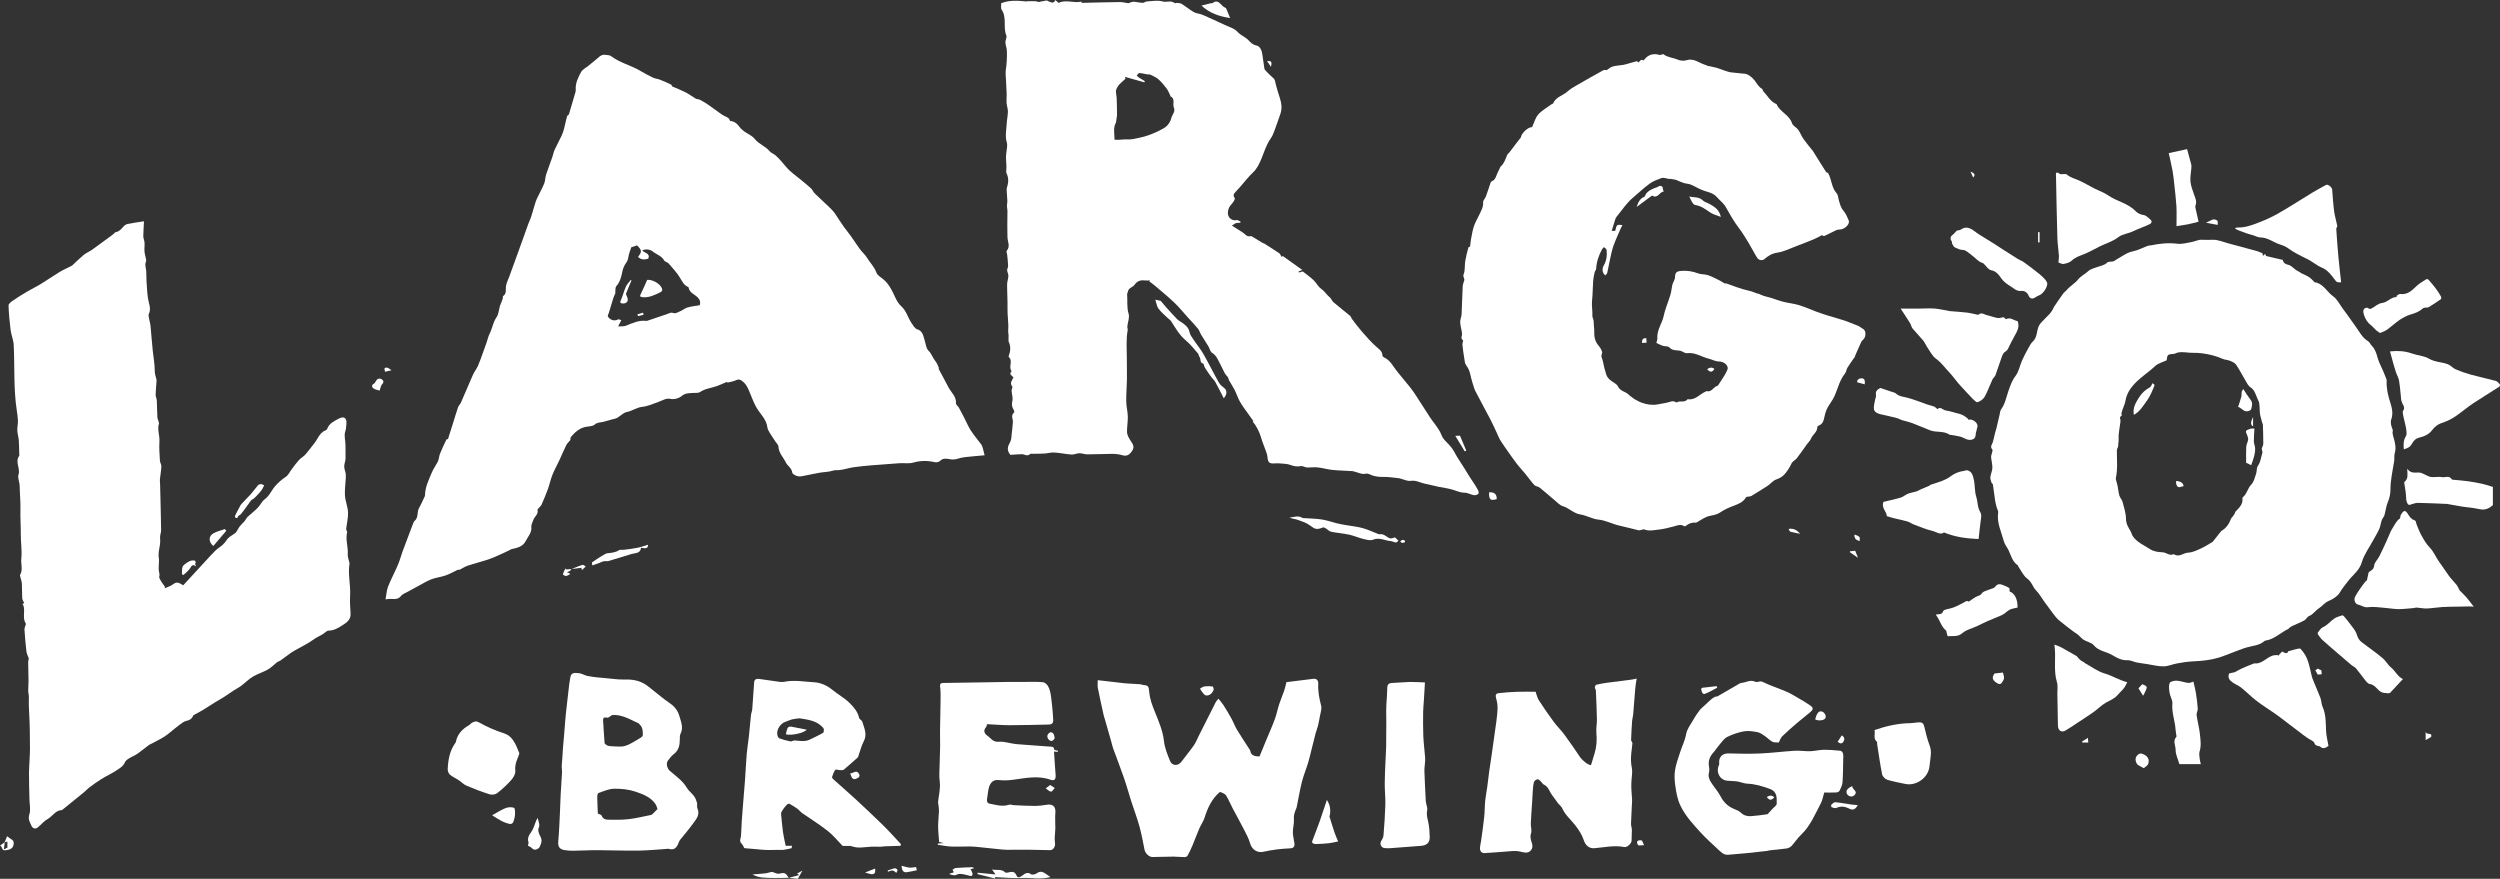 <svg width="165" height="58" viewBox="0 0 165 58" fill="none" xmlns="http://www.w3.org/2000/svg">
<rect x="0" y="0" width="165" height="58" fill="#333333" stroke="none"/>
<path d="M30.241 37.593C29.922 37.744 29.669 37.89 29.399 37.983C29.095 38.089 28.762 38.119 28.462 38.236C28.146 38.36 27.853 38.546 27.552 38.706C27.313 38.834 27.073 38.963 26.836 39.094C26.713 39.163 26.559 39.215 26.479 39.32C26.211 39.678 25.844 39.455 25.446 39.562C25.506 39.239 25.516 38.96 25.613 38.716C25.806 38.227 26.058 37.762 26.265 37.278C26.386 36.992 26.466 36.689 26.57 36.396C26.67 36.115 26.779 35.839 26.884 35.56C27.01 35.225 27.134 34.892 27.263 34.558C27.287 34.496 27.313 34.422 27.36 34.383C27.636 34.159 27.502 33.797 27.657 33.529C27.8 33.282 27.91 33.014 28.035 32.756C28.046 32.732 28.052 32.705 28.052 32.679C28.059 32.14 28.298 31.677 28.497 31.194C28.607 30.93 28.774 30.707 28.9 30.458C28.975 30.309 28.972 30.122 29.034 29.963C29.162 29.644 29.308 29.329 29.458 29.02C29.477 28.982 29.567 28.978 29.567 28.978C29.686 28.605 29.794 28.265 29.901 27.925C30.011 27.574 30.113 27.219 30.235 26.872C30.271 26.764 30.375 26.681 30.421 26.573C30.69 25.957 30.947 25.337 31.22 24.724C31.31 24.523 31.46 24.346 31.548 24.142C31.685 23.828 31.792 23.501 31.91 23.18C31.982 22.985 32.052 22.788 32.12 22.589C32.186 22.4 32.225 22.198 32.316 22.023C32.496 21.675 32.535 21.276 32.769 20.941C32.911 20.738 32.922 20.443 32.995 20.193C33.016 20.121 33.053 20.054 33.08 19.983C33.117 19.889 33.155 19.794 33.185 19.698C33.199 19.648 33.175 19.562 33.203 19.544C33.462 19.371 33.356 19.103 33.397 18.87C33.437 18.652 33.542 18.447 33.62 18.235C33.773 17.814 33.926 17.392 34.079 16.97C34.194 16.653 34.309 16.335 34.424 16.018C34.57 15.606 34.715 15.194 34.865 14.783C34.927 14.615 35.01 14.455 35.064 14.283C35.168 13.958 35.252 13.626 35.358 13.302C35.402 13.164 35.474 13.034 35.538 12.903C35.667 12.632 35.817 12.37 35.925 12.091C35.992 11.918 35.983 11.714 36.04 11.535C36.169 11.139 36.321 10.749 36.458 10.356C36.513 10.196 36.542 10.024 36.612 9.871C36.753 9.564 36.92 9.269 37.063 8.963C37.137 8.808 37.191 8.641 37.234 8.474C37.304 8.208 37.35 7.934 37.427 7.669C37.443 7.615 37.543 7.584 37.554 7.53C37.679 7.108 37.806 6.685 37.927 6.263C37.961 6.149 38.007 6.029 37.999 5.915C37.969 5.479 38.16 5.107 38.355 4.751C38.449 4.579 38.669 4.478 38.83 4.345C38.994 4.211 39.153 4.073 39.321 3.944C39.504 3.803 39.655 3.588 39.925 3.617C40.068 3.632 40.24 3.633 40.344 3.713C40.916 4.145 41.621 4.305 42.228 4.658C42.512 4.823 42.8 4.983 43.097 5.124C43.237 5.192 43.403 5.2 43.55 5.256C43.8 5.354 44.047 5.463 44.289 5.581C44.337 5.606 44.353 5.695 44.356 5.7C44.688 5.844 44.989 5.96 45.273 6.106C45.498 6.221 45.697 6.383 45.917 6.51C45.995 6.555 46.108 6.539 46.189 6.582C46.385 6.685 46.577 6.797 46.76 6.924C47.052 7.124 47.329 7.345 47.621 7.544C47.763 7.642 47.93 7.7 48.075 7.794C48.131 7.831 48.152 7.921 48.185 7.982C48.459 8.004 48.647 8.152 48.802 8.368C48.883 8.482 48.993 8.581 49.106 8.665C49.338 8.835 49.636 8.945 49.805 9.162C50.077 9.513 50.511 9.64 50.787 9.973C50.884 10.092 51.058 10.143 51.176 10.247C51.437 10.478 51.659 10.746 51.883 11.015C52.161 11.349 52.538 11.597 52.875 11.881C53.092 12.064 53.318 12.237 53.524 12.43C53.621 12.521 53.672 12.662 53.766 12.758C53.978 12.973 54.208 13.17 54.423 13.382C54.659 13.614 54.926 13.828 55.111 14.097C55.373 14.479 55.604 14.878 55.899 15.24C56.208 15.62 56.463 16.045 56.755 16.443C56.903 16.645 57.104 16.812 57.231 17.025C57.423 17.347 57.706 17.605 57.834 17.976C57.885 18.125 58.051 18.25 58.189 18.348C58.648 18.67 58.861 19.154 59.089 19.635C59.186 19.839 59.305 20.054 59.471 20.2C59.825 20.512 59.919 20.969 60.169 21.335C60.27 21.482 60.38 21.684 60.526 21.729C60.909 21.846 60.931 22.164 61.025 22.454C61.102 22.69 61.121 22.99 61.277 23.142C61.487 23.347 61.559 23.617 61.731 23.83C61.829 23.95 61.891 24.102 61.953 24.248C61.972 24.292 61.935 24.359 61.974 24.391C62.053 24.54 62.135 24.688 62.214 24.837C62.347 25.087 62.476 25.337 62.611 25.586C62.793 25.919 63.125 26.174 63.094 26.618C63.088 26.713 63.236 26.811 63.294 26.918C63.494 27.296 63.699 27.673 63.879 28.061C64.099 28.534 64.446 28.909 64.751 29.318C64.881 29.495 64.897 29.758 64.985 30.048C64.507 30.093 64.11 30.123 63.716 30.168C63.539 30.189 63.361 30.226 63.188 30.279C63.018 30.332 62.866 30.341 62.68 30.306C62.479 30.267 62.23 30.221 62.036 30.426C61.969 30.497 61.806 30.529 61.703 30.505C61.218 30.393 60.751 30.394 60.263 30.534C59.981 30.614 59.661 30.551 59.359 30.572C58.73 30.614 58.102 30.662 57.474 30.715C57.085 30.748 56.694 30.784 56.308 30.843C55.99 30.891 55.679 31.003 55.36 31.029C55.229 31.04 55.113 31.015 54.968 31.063C54.694 31.154 54.389 31.149 54.099 31.199C53.795 31.25 53.493 31.321 53.191 31.377C53.02 31.407 52.841 31.465 52.679 31.436C52.534 31.411 52.303 31.295 52.291 31.198C52.256 30.885 51.979 30.761 51.863 30.518C51.698 30.174 51.397 29.902 51.378 29.479C51.373 29.36 51.246 29.246 51.171 29.131C51.042 28.932 50.905 28.738 50.783 28.534C50.723 28.433 50.661 28.321 50.648 28.209C50.584 27.657 50.16 27.314 49.911 26.872C49.768 26.615 49.66 26.337 49.548 26.065C49.409 25.727 49.298 25.377 48.982 25.145C48.851 25.048 48.748 25.012 48.585 25.09C48.415 25.174 48.219 25.204 48.031 25.247C48.003 25.254 47.962 25.201 47.97 25.206C47.736 25.305 47.532 25.404 47.319 25.48C46.95 25.611 46.548 25.639 46.205 25.873C46.084 25.956 45.882 25.921 45.716 25.935C45.469 25.957 45.239 25.935 45.002 26.128C44.809 26.285 44.527 26.386 44.2 26.318C43.97 26.272 43.691 26.442 43.441 26.533C43.089 26.66 42.753 26.812 42.365 26.855C42.031 26.894 41.72 27.122 41.383 27.189C41.05 27.256 40.884 27.575 40.562 27.641C40.314 27.692 40.073 27.781 39.826 27.841C39.628 27.89 39.429 27.864 39.242 28.026C39.107 28.143 38.86 28.135 38.661 28.173C38.24 28.255 37.945 28.526 37.682 28.839C37.634 28.897 37.648 29.007 37.644 29.043C37.534 29.176 37.428 29.265 37.373 29.381C37.209 29.713 37.068 30.054 36.912 30.389C36.764 30.708 36.587 31.016 36.458 31.343C36.337 31.646 36.273 31.974 36.161 32.281C36.037 32.628 35.89 32.966 35.745 33.304C35.715 33.375 35.646 33.428 35.597 33.489C35.552 33.543 35.465 33.611 35.476 33.654C35.547 33.95 35.27 34.093 35.198 34.322C35.152 34.475 35.052 34.632 35.068 34.776C35.109 35.16 34.854 35.398 34.706 35.693C34.507 36.09 34.137 36.158 33.765 36.243C33.694 36.259 33.631 36.314 33.563 36.344C33.16 36.526 32.764 36.729 32.35 36.878C31.857 37.056 31.346 37.177 30.848 37.342C30.671 37.401 30.513 37.52 30.341 37.597C30.289 37.621 30.217 37.6 30.235 37.6L30.241 37.593ZM41.664 16.324C41.605 16.512 41.509 16.728 41.474 16.954C41.45 17.105 41.42 17.219 41.326 17.347C41.206 17.511 41.117 17.714 41.077 17.915C41.005 18.269 40.929 18.606 40.675 18.888C40.61 18.96 40.626 19.109 40.61 19.225C40.604 19.267 40.626 19.316 40.613 19.353C40.577 19.456 40.518 19.552 40.484 19.656C40.382 19.98 40.287 20.305 40.189 20.631C40.162 20.721 40.089 20.848 40.122 20.897C40.303 21.162 40.602 21.207 40.821 21.067C40.905 21.098 40.974 21.123 41.004 21.134C40.935 21.271 40.876 21.386 40.795 21.543C41.017 21.529 41.171 21.553 41.297 21.503C41.732 21.33 42.155 21.12 42.644 21.179C42.67 21.183 42.698 21.179 42.724 21.17C43.15 21.026 43.575 20.88 44.002 20.738C44.13 20.697 44.288 20.602 44.385 20.644C44.584 20.729 44.717 20.61 44.863 20.556C45.042 20.49 45.193 20.346 45.373 20.294C45.636 20.217 45.914 20.19 46.181 20.144C46.252 19.919 46.188 19.768 46.028 19.611C45.824 19.411 45.499 19.318 45.447 18.976C45.445 18.962 45.427 18.944 45.413 18.938C45.144 18.827 45.034 18.595 44.892 18.353C44.686 18.001 44.396 17.698 44.127 17.387C44.052 17.301 43.884 17.28 43.833 17.187C43.664 16.881 43.331 16.799 43.087 16.602C42.902 16.453 42.651 16.425 42.388 16.518C42.526 16.714 42.934 16.698 42.789 17.07C42.49 17.166 42.264 17.126 42.112 16.95C42.38 16.61 42.368 16.514 42.043 16.194C41.932 16.231 41.83 16.265 41.664 16.321V16.324Z" fill="white"/>
<path d="M75.887 18.51C75.772 18.51 75.656 18.521 75.542 18.508C75.263 18.474 75.051 18.551 74.881 18.795C74.76 18.967 74.476 18.994 74.439 19.259C74.431 19.315 74.385 19.371 74.39 19.424C74.427 19.852 74.356 20.278 74.489 20.713C74.564 20.956 74.433 21.264 74.404 21.543C74.396 21.623 74.441 21.712 74.427 21.79C74.313 22.406 74.371 23.028 74.371 23.647C74.371 24.12 74.383 24.593 74.377 25.064C74.369 25.539 74.324 26.014 74.332 26.488C74.337 26.827 74.428 27.163 74.436 27.502C74.444 27.848 74.371 28.196 74.385 28.541C74.393 28.714 74.5 28.892 74.594 29.049C74.728 29.273 74.924 29.456 74.72 29.759C74.551 30.008 74.376 30.138 74.071 30.043C73.826 29.968 73.58 29.953 73.331 29.956C72.805 29.96 72.281 29.987 71.755 29.987C71.583 29.987 71.412 29.91 71.24 29.913C71.066 29.916 70.891 30.011 70.72 30C70.343 29.974 69.968 29.889 69.59 29.865C69.375 29.851 69.156 29.918 68.94 29.932C68.701 29.948 68.46 29.944 68.219 29.95C68.138 29.952 68.026 29.926 67.983 29.969C67.797 30.149 67.623 29.976 67.445 29.977C67.174 29.979 66.903 30.006 66.683 30.021C66.416 29.701 66.515 29.453 66.67 29.177C66.761 29.017 66.751 28.797 66.777 28.603C66.808 28.345 66.836 28.087 66.853 27.827C66.858 27.745 66.821 27.662 66.81 27.579C66.793 27.441 66.805 27.316 66.933 27.223C66.955 27.207 66.936 27.101 66.907 27.056C66.789 26.868 66.759 26.695 66.816 26.463C66.868 26.259 66.777 26.02 66.765 25.797C66.761 25.698 66.848 25.555 66.805 25.502C66.619 25.265 66.805 25.103 66.887 24.906C66.8 24.79 66.555 24.707 66.772 24.498C66.531 24.226 66.883 23.828 66.581 23.564C66.56 23.546 66.581 23.464 66.598 23.418C66.705 23.126 66.705 22.84 66.576 22.555C66.553 22.505 66.563 22.44 66.563 22.382C66.563 22.295 66.569 22.21 66.565 22.124C66.56 22.012 66.531 21.898 66.541 21.789C66.579 21.319 66.485 20.852 66.496 20.383C66.509 19.845 66.467 19.307 66.469 18.768C66.469 18.587 66.549 18.405 66.553 18.223C66.557 18.091 66.48 17.96 66.471 17.827C66.464 17.742 66.539 17.652 66.536 17.565C66.528 17.315 66.499 17.067 66.475 16.818C66.467 16.727 66.405 16.595 66.443 16.55C66.7 16.263 66.498 15.949 66.493 15.659C66.487 15.191 66.474 14.719 66.488 14.254C66.494 14.059 66.499 13.874 66.466 13.68C66.443 13.546 66.487 13.403 66.485 13.263C66.483 13.101 66.459 12.94 66.455 12.777C66.45 12.635 66.419 12.479 66.463 12.353C66.574 12.029 66.573 11.723 66.423 11.415C66.405 11.378 66.407 11.325 66.412 11.282C66.453 10.959 66.386 10.64 66.397 10.321C66.405 10.073 66.466 9.827 66.474 9.58C66.478 9.439 66.413 9.298 66.397 9.154C66.383 9.03 66.383 8.902 66.391 8.779C66.407 8.521 66.431 8.262 66.455 8.004C66.475 7.785 66.523 7.566 66.522 7.348C66.52 7.164 66.447 6.981 66.434 6.795C66.419 6.601 66.445 6.404 66.44 6.208C66.432 5.921 66.41 5.634 66.399 5.347C66.389 5.097 66.351 4.841 66.386 4.597C66.448 4.182 66.469 3.766 66.453 3.35C66.447 3.165 66.364 2.984 66.356 2.801C66.349 2.647 66.471 2.461 66.419 2.341C66.188 1.796 66.469 1.164 66.109 0.641C66.043 0.548 66.086 0.378 66.078 0.213C66.624 -0.005 67.181 0.042 67.741 0.096C67.779 0.099 67.821 0.077 67.861 0.077C68.029 0.077 68.198 0.074 68.368 0.082C68.433 0.085 68.5 0.138 68.56 0.13C68.731 0.106 68.897 0.056 69.067 0.032C69.115 0.026 69.168 0.077 69.22 0.095C69.375 0.151 69.542 0.271 69.647 0C69.734 0.074 69.804 0.135 69.871 0.192C70.35 -0.053 70.868 0.229 71.369 0.106C71.383 0.149 71.401 0.207 71.396 0.189C72.26 0.17 73.092 0.146 73.926 0.136C74.103 0.135 74.28 0.192 74.457 0.21C74.511 0.215 74.567 0.172 74.624 0.157C74.699 0.138 74.777 0.106 74.85 0.112C75.04 0.13 75.227 0.181 75.415 0.188C75.506 0.191 75.598 0.099 75.691 0.095C76.038 0.077 76.408 0.002 76.727 0.095C77.001 0.175 77.301 -0.002 77.54 0.216C77.554 0.229 77.611 0.186 77.645 0.191C77.76 0.205 77.892 0.197 77.984 0.255C78.262 0.425 78.512 0.638 78.794 0.8C78.944 0.887 79.135 0.895 79.303 0.954C79.467 1.013 79.623 1.092 79.781 1.162C80.124 1.318 80.469 1.469 80.809 1.632C81.106 1.775 81.466 1.868 81.671 2.097C81.885 2.338 82.178 2.426 82.39 2.647C82.537 2.8 82.679 2.957 82.937 3.006C83.146 3.046 83.28 3.314 83.312 3.571C83.353 3.888 83.398 4.206 83.449 4.522C83.457 4.576 83.501 4.629 83.541 4.671C83.698 4.831 83.85 4.999 84.024 5.142C84.166 5.258 84.163 5.407 84.2 5.559C84.276 5.875 84.381 6.184 84.479 6.497C84.587 6.847 84.627 7.193 84.496 7.547C84.377 7.873 84.273 8.205 84.149 8.529C84.069 8.739 83.996 8.96 83.867 9.139C83.572 9.551 83.441 10.031 83.25 10.486C83.114 10.807 82.974 11.118 82.708 11.371C82.397 11.666 82.134 12.013 81.848 12.337C81.761 12.436 81.665 12.526 81.581 12.627C81.471 12.757 81.329 12.867 81.495 13.077C81.531 13.124 81.4 13.347 81.305 13.446C81.129 13.626 81.034 13.823 81.039 14.073C81.043 14.384 81.329 14.593 81.63 14.528C81.703 14.512 81.797 14.597 81.88 14.636L81.863 14.705C81.772 14.71 81.675 14.698 81.589 14.723C81.507 14.746 81.437 14.809 81.305 14.889C81.573 15.058 81.796 15.195 82.014 15.34C82.124 15.414 82.213 15.519 82.33 15.579C82.398 15.614 82.5 15.585 82.598 15.585C82.838 15.733 83.1 15.893 83.363 16.052C83.377 16.06 83.401 16.049 83.415 16.058C83.753 16.273 84.094 16.485 84.426 16.712C84.496 16.76 84.526 16.865 84.582 16.953C84.611 16.934 84.651 16.906 84.663 16.898C85.086 17.2 85.496 17.492 85.953 17.817C85.826 17.868 85.763 17.894 85.701 17.92C85.709 17.942 85.717 17.965 85.725 17.987C85.802 17.966 85.88 17.944 85.982 17.915C86.2 18.09 86.462 18.271 86.691 18.487C86.876 18.66 86.994 18.917 87.196 19.06C87.424 19.22 87.557 19.457 87.767 19.626C87.866 19.704 87.904 19.857 88.001 19.94C88.365 20.251 88.744 20.543 89.111 20.849C89.163 20.894 89.176 20.982 89.221 21.04C89.433 21.317 89.638 21.601 89.868 21.864C90.171 22.212 90.477 22.561 90.818 22.869C91.014 23.046 91.237 23.169 91.242 23.474C91.242 23.512 91.303 23.567 91.347 23.588C91.771 23.78 91.951 24.199 92.224 24.532C92.511 24.885 92.804 25.231 93.088 25.587C93.222 25.754 93.341 25.933 93.458 26.113C93.766 26.586 94.065 27.064 94.376 27.537C94.629 27.923 94.968 28.274 95.13 28.696C95.266 29.046 95.54 29.214 95.741 29.472C95.819 29.573 95.902 29.674 95.959 29.787C96.216 30.279 96.552 30.723 96.831 31.204C97.054 31.59 97.343 31.956 97.556 32.358C97.591 32.426 97.607 32.568 97.571 32.596C97.493 32.655 97.37 32.698 97.276 32.682C97.072 32.647 96.876 32.52 96.676 32.52C96.4 32.519 96.173 32.416 95.924 32.334C95.612 32.232 95.277 32.198 94.953 32.129C94.636 32.06 94.32 31.982 94.003 31.914C93.708 31.85 93.447 31.686 93.109 31.736C92.882 31.768 92.634 31.635 92.395 31.578C92.369 31.571 92.344 31.561 92.318 31.56C91.972 31.528 91.626 31.465 91.282 31.477C90.946 31.488 90.638 31.425 90.341 31.286C90.233 31.234 90.141 31.268 90.032 31.278C89.867 31.294 89.691 31.207 89.521 31.164C89.431 31.141 89.344 31.1 89.254 31.093C88.819 31.064 88.382 31.06 87.95 31.016C87.619 30.983 87.292 30.883 86.96 30.848C86.725 30.822 86.484 30.864 86.245 30.851C86.112 30.843 85.972 30.737 85.854 30.763C85.604 30.816 85.395 30.769 85.159 30.683C84.93 30.598 84.667 30.606 84.416 30.582C84.319 30.572 84.22 30.579 84.123 30.585C83.771 30.609 83.683 30.518 83.654 30.168C83.642 30.008 83.576 29.851 83.522 29.697C83.423 29.41 83.297 29.131 83.219 28.84C83.138 28.545 82.891 28.039 82.68 27.838C82.712 27.803 82.743 27.769 82.724 27.792C82.614 27.638 82.523 27.516 82.435 27.389C82.236 27.104 82.021 26.83 81.847 26.53C81.702 26.28 81.616 25.994 81.485 25.735C81.376 25.518 81.236 25.318 81.12 25.106C81.075 25.026 81.061 24.93 81.055 24.91C80.953 24.784 80.878 24.713 80.833 24.628C80.689 24.356 80.564 24.073 80.418 23.801C80.315 23.605 80.218 23.418 80.002 23.291C79.878 23.219 79.841 23.003 79.754 22.858C79.598 22.602 79.43 22.353 79.276 22.095C79.198 21.965 79.159 21.808 79.067 21.694C78.848 21.428 78.608 21.179 78.376 20.924C78.086 20.605 77.814 20.267 77.503 19.97C77.103 19.589 76.674 19.239 76.255 18.88C76.126 18.77 75.986 18.672 75.852 18.569C75.864 18.551 75.877 18.535 75.89 18.518L75.887 18.51ZM74.253 5.08C74.262 5.12 74.272 5.161 74.281 5.201C74.147 5.323 74.004 5.437 73.88 5.569C73.802 5.65 73.739 5.755 73.692 5.857C73.601 6.054 73.692 6.256 73.7 6.455C73.717 6.84 73.719 7.225 73.724 7.611C73.724 7.661 73.708 7.711 73.7 7.76C73.687 7.855 73.674 7.95 73.658 8.081C73.457 8.415 73.556 8.817 73.559 9.218C73.862 9.255 74.133 9.183 74.41 9.202C74.678 9.221 74.956 9.141 75.225 9.086C75.432 9.045 75.638 8.984 75.839 8.912C76.06 8.832 76.279 8.739 76.491 8.631C76.677 8.537 76.878 8.445 77.022 8.301C77.156 8.168 77.264 7.977 77.308 7.793C77.364 7.562 77.594 7.374 77.473 7.089C77.372 6.855 77.594 6.518 77.246 6.356C77.238 6.353 77.246 6.319 77.24 6.305C77.162 6.151 77.101 5.984 77.001 5.849C76.838 5.633 76.665 5.418 76.462 5.238C76.311 5.105 76.113 5.022 75.928 4.93C75.868 4.9 75.783 4.921 75.71 4.908C75.537 4.879 75.365 4.828 75.192 4.82C75.137 4.818 75.078 4.93 75.023 4.99C75.074 5.035 75.121 5.088 75.177 5.124C75.302 5.206 75.432 5.278 75.56 5.355C75.549 5.381 75.536 5.407 75.525 5.434C75.101 5.314 74.677 5.193 74.253 5.073V5.08Z" fill="white"/>
<path d="M120.645 11.4C120.904 11.854 120.869 12.37 121.215 12.754C121.322 12.872 121.322 13.089 121.375 13.259C121.446 13.485 121.494 13.711 121.666 13.906C121.827 14.089 121.923 14.334 122.022 14.564C122.05 14.631 122.015 14.756 121.968 14.825C121.819 15.037 121.615 15.151 121.346 15.154C121.245 15.154 121.142 15.218 121.045 15.263C120.828 15.365 120.616 15.484 120.394 15.579C120.354 15.595 120.281 15.529 120.257 15.518C120.064 15.616 119.894 15.717 119.71 15.792C119.336 15.947 118.956 16.095 118.575 16.238C118.156 16.395 117.745 16.608 117.311 16.674C116.946 16.728 116.699 16.884 116.438 17.11C116.321 17.211 116.082 17.185 115.976 17.017C115.77 16.693 115.601 16.347 115.402 16.02C115.206 15.696 115.008 15.37 114.78 15.07C114.44 14.625 114.171 14.14 113.894 13.655C113.753 13.409 113.505 13.226 113.313 13.008C113.097 12.763 112.808 12.693 112.51 12.603C112.188 12.505 111.898 12.311 111.584 12.18C111.447 12.122 111.286 12.127 111.142 12.082C110.972 12.029 110.808 11.955 110.645 11.883C110.565 11.848 110.188 11.788 110.089 11.803C110.062 11.806 110.033 11.777 110.004 11.774C109.888 11.761 109.756 11.714 109.657 11.751C109.387 11.852 109.104 11.955 108.874 12.123C108.485 12.407 108.134 12.745 107.763 13.056C107.342 13.409 107.052 13.877 106.703 14.293C106.607 14.407 106.582 14.581 106.531 14.729C106.475 14.892 106.426 15.059 106.37 15.237H106.604C106.703 14.814 106.708 14.809 107.078 14.856C107.033 14.944 106.993 15.016 106.96 15.093C106.8 15.465 106.628 15.834 106.491 16.214C106.392 16.491 106.335 16.785 106.271 17.073C106.201 17.387 106.148 17.706 106.075 18.021C106.061 18.08 105.987 18.123 105.943 18.173C105.74 18.013 105.726 17.729 105.847 17.522C106.033 17.204 106.078 16.845 106.032 16.481C106.024 16.417 105.915 16.368 105.853 16.311C105.809 16.364 105.754 16.413 105.723 16.473C105.511 16.871 105.369 17.29 105.345 17.747C105.34 17.822 105.265 17.889 105.248 17.966C105.206 18.152 105.163 18.34 105.149 18.529C105.117 18.967 105.123 19.406 105.075 19.84C105.039 20.176 105.115 20.503 105.096 20.835C105.09 20.939 105.158 21.046 105.176 21.154C105.192 21.256 105.185 21.362 105.192 21.468C105.2 21.593 105.227 21.72 105.22 21.843C105.203 22.212 105.265 22.541 105.522 22.834C105.64 22.969 105.785 23.222 105.732 23.334C105.636 23.54 105.756 23.666 105.785 23.819C105.842 24.128 105.92 24.434 106.017 24.733C106.057 24.854 106.148 24.971 106.244 25.058C106.419 25.217 106.695 25.313 106.784 25.504C106.937 25.829 107.277 25.831 107.484 26.039C107.597 26.153 107.742 26.236 107.905 26.36C108.023 26.419 108.179 26.515 108.346 26.576C108.683 26.698 109.032 26.753 109.39 26.694C109.593 26.66 109.794 26.623 109.995 26.581C110.109 26.557 110.221 26.512 110.337 26.488C110.392 26.477 110.452 26.485 110.506 26.498C110.562 26.511 110.637 26.576 110.664 26.559C110.878 26.419 111.174 26.599 111.359 26.368C111.369 26.355 111.393 26.346 111.407 26.349C111.903 26.424 112.183 25.999 112.579 25.842C112.595 25.836 112.609 25.808 112.618 25.81C112.969 25.919 113.084 25.528 113.353 25.462C113.361 25.46 113.374 25.459 113.379 25.454C113.591 25.113 113.844 24.789 114 24.423C114.136 24.107 113.741 23.852 113.452 23.857C113.224 23.862 112.996 23.726 112.765 23.669C112.292 23.554 111.872 23.237 111.348 23.31C111.252 23.323 111.136 23.262 111.045 23.209C110.781 23.055 110.428 23.214 110.184 22.933C110.098 22.836 109.877 22.868 109.725 22.817C109.577 22.767 109.44 22.688 109.319 22.631C109.351 22.497 109.392 22.416 109.386 22.337C109.354 21.902 109.559 21.542 109.711 21.16C109.787 20.968 109.821 20.758 109.877 20.557C109.907 20.451 109.942 20.346 109.979 20.241C110.071 19.972 110.176 19.706 110.254 19.432C110.312 19.226 110.328 19.008 110.374 18.8C110.393 18.712 110.444 18.632 110.478 18.545C110.506 18.468 110.551 18.388 110.551 18.308C110.551 17.997 110.642 17.907 110.956 17.88C111.345 17.846 111.71 17.905 112.075 18.043C112.277 18.119 112.516 18.091 112.722 18.16C112.983 18.247 113.229 18.381 113.478 18.503C113.599 18.563 113.71 18.638 113.86 18.726C113.871 18.718 113.914 18.688 113.905 18.694C114.171 18.79 114.401 18.874 114.63 18.956C114.766 19.004 114.901 19.05 115.038 19.088C115.233 19.143 115.432 19.183 115.625 19.241C115.749 19.278 115.867 19.339 115.991 19.379C116.039 19.393 116.098 19.377 116.132 19.419C116.235 19.46 116.337 19.507 116.444 19.541C116.573 19.581 116.709 19.606 116.84 19.646C117.136 19.738 117.428 19.85 117.729 19.925C118.057 20.009 118.402 20.036 118.725 20.136C119.109 20.253 119.478 20.419 119.855 20.561C120.095 20.649 120.337 20.734 120.581 20.809C120.971 20.931 121.37 21.032 121.757 21.163C122.092 21.277 122.416 21.42 122.693 21.529C122.812 21.609 122.889 21.668 122.972 21.715C123.182 21.834 123.165 22.268 122.945 22.44C122.892 22.481 122.852 22.546 122.824 22.608C122.702 22.868 122.586 23.129 122.475 23.394C122.438 23.479 122.425 23.573 122.365 23.629C122.219 23.841 122.065 24.046 121.933 24.264C121.859 24.385 121.853 24.55 121.767 24.656C121.435 25.064 121.317 25.566 121.121 26.038C121.03 26.259 120.904 26.471 120.766 26.666C120.586 26.918 120.479 27.183 120.417 27.49C120.372 27.702 120.327 27.979 120.052 28.079C120.005 28.095 119.94 28.151 119.942 28.186C119.948 28.523 119.632 28.678 119.525 28.954C119.473 29.089 119.35 29.193 119.262 29.315C119.036 29.628 118.821 29.948 118.583 30.252C118.485 30.378 118.317 30.428 118.234 30.601C118.115 30.853 117.962 31.101 117.777 31.306C117.643 31.456 117.444 31.573 117.252 31.637C116.993 31.722 116.855 31.946 116.643 32.078C116.29 32.299 115.942 32.528 115.582 32.737C115.478 32.796 115.273 32.756 115.23 32.831C115.032 33.168 114.705 33.272 114.378 33.399C114.093 33.51 113.812 33.625 113.554 33.808C113.369 33.938 113.122 33.997 112.894 34.039C112.569 34.096 112.317 34.284 112.045 34.443C112.01 34.464 111.968 34.497 111.933 34.494C111.683 34.468 111.469 34.544 111.275 34.701C111.244 34.725 111.174 34.744 111.149 34.727C110.926 34.576 110.718 34.677 110.497 34.736C110.162 34.824 109.824 34.916 109.483 34.951C109.164 34.985 108.834 35.075 108.512 34.938C108.48 34.924 108.431 34.948 108.389 34.956C108.305 34.97 108.214 35.014 108.136 34.996C107.717 34.901 107.304 34.781 106.885 34.691C106.414 34.59 105.995 34.343 105.501 34.295C105.096 34.255 104.714 34.02 104.309 33.955C103.854 33.885 103.558 33.53 103.139 33.404C102.947 33.346 102.788 33.166 102.624 33.03C102.286 32.75 101.961 32.456 101.618 32.182C101.521 32.103 101.352 32.105 101.27 32.017C101.058 31.788 100.881 31.528 100.682 31.286C100.489 31.05 100.276 30.829 100.091 30.585C99.836 30.25 99.598 29.902 99.356 29.557C99.235 29.384 99.114 29.211 99.005 29.03C98.937 28.916 98.89 28.788 98.833 28.667C98.683 28.347 98.541 28.021 98.379 27.707C98.049 27.073 97.701 26.45 97.376 25.815C97.285 25.637 97.245 25.433 97.178 25.242C97.048 24.867 97.044 24.45 96.772 24.118C96.675 24 96.667 23.801 96.64 23.634C96.59 23.342 96.552 23.049 96.52 22.756C96.512 22.679 96.547 22.598 96.57 22.481C96.533 22.42 96.416 22.379 96.475 22.185C96.536 21.981 96.431 21.729 96.4 21.497C96.386 21.391 96.365 21.282 96.377 21.178C96.394 21.029 96.46 20.884 96.466 20.737C96.496 20.137 96.506 19.538 96.536 18.939C96.542 18.798 96.587 18.654 96.636 18.519C96.691 18.375 96.525 18.284 96.601 18.098C96.708 17.844 96.657 17.528 96.703 17.243C96.754 16.937 96.834 16.634 96.915 16.335C96.927 16.292 97.027 16.275 97.024 16.278C97.051 16.071 97.064 15.901 97.096 15.736C97.151 15.455 97.196 15.171 97.288 14.902C97.374 14.652 97.518 14.421 97.629 14.181C97.752 13.918 97.907 13.671 97.886 13.352C97.878 13.23 98.019 13.103 98.068 12.97C98.178 12.673 98.272 12.369 98.376 12.069C98.388 12.032 98.412 11.984 98.444 11.971C98.725 11.862 98.736 11.604 98.846 11.389C98.89 11.301 98.935 11.211 98.978 11.123C99 11.078 99.01 11.02 99.045 10.99C99.281 10.786 99.359 10.496 99.475 10.225C99.504 10.158 99.578 10.113 99.625 10.052C99.778 9.853 99.927 9.652 100.078 9.454C100.161 9.345 100.247 9.237 100.378 9.069C100.397 8.804 100.865 8.367 101.116 8.394C101.256 8.094 101.333 7.769 101.527 7.552C101.777 7.276 102.123 7.089 102.429 6.864C102.448 6.85 102.493 6.853 102.499 6.837C102.678 6.393 103.158 6.311 103.47 6.027C103.646 5.868 103.856 5.748 104.062 5.63C104.645 5.291 105.233 4.958 105.825 4.634C105.89 4.597 105.994 4.629 106.04 4.629C106.178 4.542 106.3 4.427 106.441 4.389C106.663 4.326 106.901 4.321 107.13 4.283C107.243 4.263 107.352 4.23 107.463 4.198C107.651 4.145 107.838 4.084 108.028 4.041C108.056 4.034 108.102 4.095 108.136 4.121C108.244 4.058 108.287 3.863 108.463 3.991C108.471 3.997 108.563 3.89 108.614 3.834C108.868 3.563 109.226 3.523 109.532 3.63C109.563 3.641 109.604 3.612 109.642 3.606C109.692 3.596 109.764 3.561 109.791 3.584C110.068 3.798 110.425 3.802 110.734 3.938C110.894 4.009 111.125 4.036 111.345 3.968C111.799 3.829 112.156 4.169 112.559 4.284C112.607 4.299 112.649 4.332 112.697 4.344C112.894 4.389 113.095 4.417 113.29 4.473C113.655 4.579 114.012 4.772 114.38 4.789C114.627 4.802 114.879 4.854 115.127 4.863C115.359 4.873 115.63 5.091 115.791 5.293C115.95 5.493 116.054 5.732 116.296 5.862C116.339 5.885 116.336 5.981 116.376 6.021C116.659 6.314 116.844 6.712 117.254 6.874C117.471 7.393 118.097 7.573 118.277 8.14C118.33 8.306 118.564 8.403 118.679 8.559C118.811 8.74 118.888 8.963 119.015 9.151C119.183 9.394 119.377 9.622 119.561 9.855C119.589 9.891 119.626 9.923 119.651 9.964C119.942 10.427 120.225 10.892 120.522 11.351C120.552 11.397 120.645 11.405 120.651 11.408L120.645 11.4Z" fill="white"/>
<path d="M149.32 16.712C149.323 16.732 149.336 16.796 149.355 16.89C149.412 16.836 149.448 16.804 149.5 16.754C149.529 16.828 149.554 16.892 149.558 16.898C149.95 16.99 150.302 17.07 150.661 17.153C150.707 17.355 150.822 17.432 151.034 17.48C151.225 17.524 151.381 17.719 151.56 17.836C151.662 17.902 151.778 17.945 151.88 18.03C152.043 18.109 152.213 18.173 152.365 18.269C152.511 18.362 152.637 18.489 152.754 18.625C153.211 18.686 153.465 19.055 153.759 19.361C153.825 19.428 153.898 19.489 153.975 19.546C154.26 19.751 154.403 20.068 154.604 20.342C154.71 20.487 154.818 20.631 154.923 20.777C155.103 21.029 155.279 21.284 155.46 21.532C155.717 21.882 155.903 22.286 156.297 22.523C156.398 22.584 156.445 22.727 156.535 22.815C156.871 23.148 156.881 23.626 157.075 24.022C157.233 24.345 157.372 24.676 157.501 25.012C157.537 25.106 157.51 25.225 157.515 25.331C157.533 25.685 157.593 26.02 157.698 26.37C157.821 26.779 157.996 27.223 157.818 27.699C157.751 27.88 157.829 28.146 157.91 28.343C157.955 28.449 157.898 28.497 157.906 28.56C157.926 28.752 158.003 28.937 158.043 29.128C158.076 29.286 158.105 29.448 158.103 29.608C158.102 29.751 158.046 29.894 158.028 30.038C158.014 30.166 158.035 30.3 158.016 30.426C157.966 30.753 157.896 31.077 157.85 31.406C157.81 31.69 157.768 31.975 157.772 32.261C157.775 32.576 157.716 32.86 157.592 33.152C157.478 33.415 157.456 33.716 157.375 33.995C157.34 34.116 157.238 34.214 157.196 34.332C157.131 34.517 157.115 34.72 157.037 34.897C156.924 35.155 156.772 35.395 156.638 35.644C156.378 36.128 156.033 36.587 155.881 37.103C155.723 37.646 155.309 37.927 155 38.318C154.797 38.573 154.595 38.828 154.423 39.114C154.274 39.357 153.97 39.545 153.694 39.662C153.426 39.776 153.272 40.002 153.045 40.149C152.813 40.3 152.663 40.557 152.385 40.666C152.269 40.712 152.205 40.88 152.09 40.943C151.837 41.081 151.564 41.185 151.303 41.309C151.223 41.345 151.152 41.401 151.078 41.451C151.065 41.459 151.065 41.49 151.053 41.495C150.53 41.738 150.114 42.197 149.511 42.282C149.487 42.285 149.463 42.301 149.444 42.317C149.108 42.609 148.673 42.615 148.276 42.732C147.944 42.83 147.622 42.968 147.297 43.088C147.017 43.193 146.741 43.311 146.454 43.398C145.898 43.566 145.324 43.626 144.742 43.65C144.393 43.664 144.044 43.722 143.699 43.783C143.393 43.837 143.095 43.975 142.792 43.98C142.43 43.983 142.065 43.884 141.704 43.828C141.476 43.792 141.245 43.767 141.02 43.722C140.814 43.68 140.61 43.565 140.408 43.574C140.019 43.592 139.709 43.415 139.403 43.233C139.011 43 138.522 42.981 138.193 42.59C138.04 42.407 137.736 42.36 137.518 42.224C137.379 42.139 137.277 41.998 137.149 41.892C137.06 41.818 136.953 41.766 136.861 41.693C136.528 41.438 136.19 41.19 135.871 40.919C135.718 40.789 135.598 40.616 135.474 40.456C135.284 40.209 135.101 39.955 134.919 39.703C134.742 39.46 134.597 39.184 134.387 38.974C134.154 38.74 134.097 38.402 133.802 38.191C133.55 38.01 133.407 37.675 133.217 37.407C133.198 37.38 133.201 37.329 133.179 37.315C132.817 37.076 132.734 36.665 132.562 36.309C132.468 36.114 132.315 35.939 132.259 35.735C132.087 35.105 131.776 34.501 131.881 33.811C131.895 33.718 131.816 33.612 131.789 33.51C131.746 33.346 131.699 33.182 131.674 33.016C131.621 32.673 131.585 32.326 131.534 31.983C131.526 31.932 131.451 31.893 131.435 31.84C131.4 31.725 131.349 31.6 131.363 31.486C131.388 31.281 131.49 31.084 131.497 30.88C131.503 30.641 131.43 30.402 131.412 30.162C131.406 30.067 131.46 29.968 131.479 29.87C131.492 29.801 131.527 29.698 131.495 29.666C131.315 29.48 131.484 29.336 131.53 29.172C131.588 28.969 131.628 28.76 131.679 28.553C131.701 28.465 131.736 28.382 131.757 28.295C131.83 27.991 131.897 27.686 131.97 27.383C132.001 27.256 132.005 27.109 132.077 27.013C132.346 26.645 132.413 26.204 132.56 25.792C132.681 25.451 132.79 25.119 133.024 24.814C133.239 24.534 133.303 24.139 133.453 23.801C133.572 23.528 133.713 23.264 133.856 23.004C133.947 22.84 134.035 22.661 134.168 22.538C134.521 22.212 134.379 21.688 134.667 21.351C134.859 21.128 135.079 20.929 135.28 20.714C135.354 20.633 135.413 20.535 135.472 20.44C135.512 20.378 135.531 20.301 135.573 20.24C135.769 19.948 135.965 19.658 136.171 19.374C136.233 19.287 136.333 19.228 136.402 19.145C136.62 18.877 136.941 18.709 137.146 18.454C137.344 18.208 137.615 18.094 137.828 17.892C137.977 17.753 138.211 17.702 138.413 17.625C138.64 17.54 138.882 17.519 139.075 17.33C139.158 17.249 139.346 17.283 139.481 17.251C139.54 17.237 139.59 17.187 139.644 17.153C139.815 17.049 139.987 16.945 140.159 16.844C140.349 16.732 140.532 16.635 140.762 16.59C141.098 16.525 141.412 16.35 141.737 16.228C141.81 16.201 141.896 16.207 141.975 16.191C142.55 16.071 143.122 16.015 143.715 16.087C144.01 16.124 144.324 16.032 144.626 15.979C144.858 15.94 145.088 15.813 145.314 15.824C145.56 15.835 145.797 15.835 146.043 15.826C146.385 15.813 146.734 15.973 147.08 16.064C147.694 16.227 148.306 16.392 148.918 16.56C149.038 16.592 149.151 16.647 149.325 16.714L149.32 16.712ZM139.917 27.537C139.933 27.659 139.96 27.745 139.95 27.826C139.907 28.21 139.808 28.597 139.831 28.975C139.84 29.134 139.796 29.278 139.8 29.43C139.803 29.523 139.714 29.618 139.713 29.713C139.709 30.325 139.778 30.941 139.647 31.549C139.638 31.59 139.647 31.638 139.657 31.682C139.689 31.81 139.733 31.935 139.76 32.065C139.803 32.278 139.818 32.499 139.878 32.706C139.921 32.854 140.051 32.979 140.089 33.126C140.186 33.492 140.31 33.865 140.315 34.237C140.318 34.569 140.462 34.8 140.615 35.054C140.679 35.158 140.696 35.291 140.765 35.39C141.047 35.803 141.511 35.985 141.906 36.245C142.128 36.391 142.44 36.445 142.713 36.449C142.979 36.452 143.192 36.72 143.471 36.571C143.809 36.819 144.099 36.486 144.42 36.474C144.71 36.465 145.003 36.314 145.279 36.191C145.534 36.075 145.768 35.915 146.012 35.774C146.027 35.766 146.043 35.754 146.054 35.742C146.218 35.533 146.382 35.323 146.548 35.115C146.575 35.081 146.605 35.046 146.64 35.023C146.958 34.834 147.13 34.545 147.254 34.218C147.355 34.116 147.429 34 147.501 33.88C147.519 33.851 147.509 33.803 147.53 33.781C147.767 33.522 148.056 33.293 147.999 32.879C147.995 32.855 148.022 32.817 148.046 32.799C148.309 32.586 148.34 32.224 148.584 31.982C148.753 31.812 148.816 31.525 148.899 31.281C148.96 31.106 148.925 30.878 149.022 30.741C149.205 30.484 149.22 30.195 149.309 29.92C149.36 29.764 149.229 29.669 149.296 29.543C149.341 29.458 149.377 29.355 149.377 29.261C149.377 28.858 149.366 28.454 149.352 28.052C149.349 27.979 149.302 27.909 149.287 27.837C149.231 27.585 149.13 27.33 149.141 27.081C149.148 26.921 149.124 26.772 149.11 26.62C149.102 26.525 149.049 26.434 149.008 26.346C148.875 26.065 148.821 25.741 148.52 25.553C148.407 25.483 148.33 25.337 148.257 25.214C148.034 24.838 147.834 24.447 147.594 24.083C147.511 23.958 147.339 23.88 147.192 23.817C147.031 23.75 146.841 23.75 146.683 23.679C146.25 23.487 145.8 23.379 145.332 23.317C145.118 23.288 144.919 23.286 144.708 23.286C144.394 23.288 144.071 23.203 143.746 23.265C143.656 23.283 143.575 23.344 143.487 23.352C143.055 23.389 143.046 23.392 142.996 23.782C142.741 23.904 142.434 23.976 142.234 24.165C141.917 24.466 141.56 24.712 141.233 24.994C140.779 25.387 140.376 25.836 140.274 26.477C140.243 26.668 140.148 26.846 140.086 27.032C140.052 27.134 140.027 27.24 139.998 27.345L140.071 27.373C140.008 27.441 139.944 27.508 139.917 27.537Z" fill="white"/>
<path d="M12.764 47.208C12.706 47.35 12.604 47.514 12.333 47.567C12.139 47.603 11.959 47.756 11.791 47.883C11.493 48.104 11.221 48.362 10.915 48.572C10.642 48.758 10.339 48.899 10.049 49.058C9.976 49.098 9.893 49.123 9.826 49.173C9.569 49.364 9.325 49.569 9.064 49.751C8.898 49.866 8.702 49.937 8.531 50.045C8.405 50.126 8.291 50.187 8.213 50.369C8.122 50.586 7.848 50.738 7.629 50.881C7.328 51.078 6.995 51.227 6.689 51.418C6.41 51.591 6.145 51.788 5.88 51.984C5.764 52.071 5.67 52.184 5.558 52.276C5.087 52.662 4.61 53.045 4.137 53.429C4.117 53.445 4.094 53.464 4.07 53.466C3.655 53.485 3.472 53.874 3.151 54.051C2.906 54.185 2.719 54.424 2.499 54.607C2.346 54.734 2.158 54.692 2.074 54.498C1.97 54.261 1.833 54.057 1.94 53.738C2.037 53.45 1.951 53.1 1.945 52.778C1.934 52.196 1.91 51.612 1.914 51.03C1.921 50.482 1.978 49.933 1.978 49.385C1.978 48.57 1.967 47.754 1.919 46.94C1.902 46.635 1.895 46.334 1.906 46.029C1.911 45.877 1.863 45.724 1.862 45.572C1.859 45.37 1.884 45.166 1.883 44.963C1.879 44.541 1.863 44.121 1.86 43.699C1.86 43.608 1.892 43.516 1.903 43.454C1.846 43.295 1.763 43.149 1.744 42.995C1.687 42.516 1.648 42.035 1.615 41.554C1.608 41.459 1.661 41.36 1.685 41.264C1.693 41.23 1.72 41.184 1.707 41.164C1.479 40.815 1.643 40.419 1.569 40.051C1.556 39.987 1.521 39.928 1.49 39.851C1.545 39.829 1.602 39.805 1.6 39.805C1.548 39.683 1.473 39.588 1.468 39.487C1.447 39.165 1.462 38.841 1.443 38.52C1.435 38.379 1.379 38.24 1.349 38.099C1.337 38.046 1.309 37.978 1.329 37.941C1.526 37.595 1.368 37.226 1.406 36.872C1.463 36.335 1.368 35.799 1.372 35.262C1.377 34.707 1.334 34.151 1.349 33.596C1.361 33.09 1.306 32.588 1.299 32.084C1.296 31.828 1.151 31.544 1.223 31.319C1.353 30.904 0.98 30.494 1.261 30.098C1.291 30.056 1.27 29.974 1.269 29.912C1.261 29.625 1.262 29.336 1.24 29.05C1.223 28.84 1.153 28.634 1.143 28.424C1.133 28.209 1.189 27.991 1.184 27.774C1.178 27.542 1.143 27.309 1.106 27.078C0.888 25.646 0.977 24.202 0.905 22.765C0.889 22.436 0.743 22.116 0.701 21.787C0.631 21.248 0.583 20.706 0.563 20.163C0.56 20.063 0.713 19.933 0.823 19.858C1.138 19.642 1.462 19.438 1.792 19.244C2.077 19.074 2.38 18.935 2.664 18.762C3.092 18.498 3.507 18.212 3.936 17.95C4.172 17.806 4.428 17.695 4.677 17.57C4.707 17.554 4.741 17.543 4.765 17.52C5.015 17.29 5.256 17.046 5.517 16.829C5.664 16.707 5.849 16.635 6.008 16.528C6.241 16.369 6.465 16.199 6.693 16.034C6.923 15.867 7.154 15.701 7.382 15.531C7.452 15.479 7.513 15.417 7.621 15.322C7.82 15.308 7.989 15.143 8.15 14.95C8.216 14.872 8.324 14.803 8.423 14.782C8.759 14.713 9.1 14.668 9.502 14.605C9.485 14.971 9.464 15.276 9.458 15.582C9.456 15.677 9.488 15.773 9.513 15.866C9.58 16.105 9.513 16.347 9.534 16.584C9.55 16.76 9.604 16.935 9.638 17.11C9.646 17.153 9.66 17.208 9.644 17.241C9.531 17.479 9.647 17.708 9.655 17.941C9.665 18.191 9.655 18.442 9.678 18.692C9.713 19.122 9.717 19.563 9.826 19.975C9.896 20.241 9.944 20.463 9.823 20.716C9.791 20.78 9.811 20.876 9.824 20.955C9.858 21.149 9.917 21.34 9.937 21.535C9.992 22.06 10.02 22.586 10.078 23.11C10.129 23.578 10.213 24.041 10.215 24.516C10.215 24.691 10.286 24.864 10.325 25.039C10.333 25.074 10.334 25.111 10.333 25.146C10.312 25.451 10.278 25.756 10.272 26.062C10.269 26.184 10.342 26.307 10.349 26.43C10.368 26.798 10.366 27.165 10.387 27.53C10.393 27.638 10.444 27.742 10.475 27.848C10.484 27.882 10.502 27.922 10.492 27.951C10.365 28.348 10.548 28.738 10.522 29.136C10.495 29.554 10.53 29.977 10.554 30.397C10.562 30.529 10.655 30.659 10.65 30.785C10.637 31.071 10.581 31.353 10.554 31.638C10.543 31.749 10.564 31.864 10.567 31.977C10.591 32.98 10.62 33.983 10.634 34.986C10.637 35.156 10.548 35.331 10.565 35.498C10.58 35.65 10.58 35.79 10.557 35.939C10.514 36.226 10.433 36.526 10.478 36.803C10.53 37.13 10.427 37.449 10.5 37.762C10.524 37.863 10.545 37.933 10.511 38.042C10.486 38.123 10.564 38.246 10.618 38.339C10.696 38.474 10.795 38.596 10.884 38.722C10.881 38.758 10.876 38.791 10.873 38.827C11.066 38.737 11.283 38.676 11.447 38.547C11.718 38.336 11.898 38.535 12.094 38.628C12.556 38.126 13.019 37.622 13.482 37.12C13.726 36.858 13.964 36.588 14.221 36.336C14.364 36.195 14.544 36.093 14.696 35.958C14.793 35.871 14.879 35.767 14.951 35.657C15.086 35.445 15.298 35.342 15.494 35.208C15.641 35.107 15.706 34.89 15.824 34.738C15.92 34.613 16.044 34.512 16.146 34.392C16.22 34.305 16.263 34.189 16.344 34.112C16.558 33.909 16.798 33.733 17.004 33.521C17.176 33.344 17.281 33.091 17.474 32.95C17.798 32.713 17.927 32.339 18.18 32.059C18.386 31.831 18.611 31.638 18.867 31.467C19.035 31.353 19.129 31.132 19.259 30.96C19.414 30.756 19.562 30.547 19.734 30.359C19.856 30.226 20.028 30.139 20.147 30.006C20.346 29.783 20.515 29.532 20.71 29.304C20.971 28.996 21.078 28.55 21.509 28.392C21.545 28.379 21.585 28.339 21.596 28.302C21.721 27.947 22.043 27.8 22.331 27.644C22.47 27.571 22.734 27.455 22.835 27.696C22.902 27.859 22.846 28.076 22.835 28.268C22.83 28.348 22.797 28.428 22.776 28.509C22.703 28.797 22.803 29.081 22.801 29.368C22.798 29.673 22.817 29.977 22.805 30.282C22.797 30.45 22.717 30.617 22.718 30.785C22.718 30.946 22.792 31.103 22.817 31.265C22.833 31.369 22.825 31.477 22.82 31.584C22.801 31.962 22.741 32.344 22.768 32.719C22.795 33.086 22.954 33.444 22.97 33.811C22.986 34.165 22.892 34.526 22.849 34.884C22.844 34.917 22.851 34.954 22.862 34.988C22.876 35.034 22.922 35.086 22.911 35.124C22.787 35.612 22.988 36.09 22.951 36.575C22.937 36.757 23.02 36.946 23.058 37.13C23.063 37.156 23.071 37.185 23.066 37.21C22.956 37.895 23.139 38.572 23.109 39.255C23.09 39.657 23.101 40.064 23.136 40.465C23.173 40.89 22.891 41.084 22.607 41.264C22.328 41.44 22.046 41.62 21.684 41.621C21.555 41.621 21.429 41.782 21.295 41.86C21.145 41.948 20.991 42.027 20.855 42.099C20.67 42.222 20.504 42.343 20.331 42.445C20.114 42.575 19.887 42.691 19.668 42.814C19.516 42.899 19.361 42.978 19.22 43.075C18.982 43.239 18.759 43.422 18.521 43.585C18.44 43.642 18.335 43.661 18.268 43.72C18.073 43.879 17.895 44.066 17.68 44.188C17.366 44.365 17.007 44.467 16.698 44.652C16.417 44.82 16.183 45.065 15.918 45.263C15.756 45.384 15.571 45.476 15.4 45.586C15.199 45.718 15.006 45.861 14.804 45.989C14.603 46.117 14.394 46.229 14.192 46.355C13.908 46.531 13.631 46.715 13.345 46.888C13.175 46.991 12.996 47.079 12.768 47.204L12.764 47.208Z" fill="white"/>
<path d="M72.451 44.892C72.904 44.944 73.328 44.993 73.751 45.041C73.953 45.064 74.154 45.093 74.356 45.107C74.659 45.13 74.962 45.141 75.263 45.16C75.306 45.163 75.348 45.192 75.391 45.197C75.793 45.242 75.813 45.264 75.85 45.676C75.891 46.148 76.056 46.576 76.234 47.012C76.483 47.623 76.746 48.234 76.822 48.913C76.872 49.359 77.05 49.799 77.221 50.219C77.359 50.562 77.76 50.567 77.976 50.272C78.244 49.909 78.534 49.563 78.794 49.194C78.923 49.01 79.005 48.793 79.107 48.59C79.481 47.844 79.854 47.1 80.232 46.356C80.267 46.285 80.326 46.228 80.415 46.111C80.535 46.261 80.65 46.383 80.737 46.521C80.927 46.819 81.109 47.123 81.279 47.432C81.405 47.661 81.493 47.915 81.627 48.138C81.896 48.585 82.186 49.021 82.469 49.46C82.483 49.483 82.508 49.504 82.511 49.528C82.558 49.877 82.813 49.917 83.128 49.928C83.267 49.59 83.409 49.239 83.554 48.888C83.747 48.42 83.957 47.958 84.133 47.482C84.255 47.15 84.322 46.797 84.432 46.459C84.528 46.165 84.654 45.883 84.754 45.593C84.813 45.421 84.848 45.242 84.904 45.022C85.472 44.952 86.074 44.873 86.678 44.802C86.902 44.777 87.015 44.915 87.004 45.121C86.978 45.623 87.07 46.099 87.196 46.582C87.251 46.792 87.15 47.045 87.112 47.276C87.075 47.495 87.032 47.711 86.98 47.924C86.941 48.078 86.878 48.226 86.836 48.38C86.749 48.708 86.669 49.04 86.586 49.37C86.505 49.693 86.433 50.018 86.337 50.336C86.208 50.762 86.033 51.178 85.924 51.609C85.787 52.156 85.696 52.714 85.583 53.267C85.57 53.326 85.543 53.382 85.519 53.44C85.438 53.639 85.376 53.826 85.397 54.059C85.421 54.344 85.327 54.639 85.328 54.929C85.33 55.176 85.403 55.423 85.433 55.67C85.457 55.863 85.376 55.977 85.169 55.989C84.864 56.007 84.56 56.023 84.259 56.062C83.959 56.1 83.661 56.159 83.366 56.22C82.955 56.304 82.62 56.052 82.507 55.661C82.411 55.324 82.234 55.006 82.073 54.692C81.847 54.248 81.601 53.817 81.369 53.376C81.216 53.084 81.09 52.776 80.919 52.497C80.855 52.393 80.696 52.346 80.576 52.281C80.552 52.268 80.5 52.279 80.478 52.298C79.974 52.741 79.706 53.318 79.508 53.948C79.429 54.205 79.263 54.431 79.154 54.681C78.995 55.051 78.859 55.43 78.703 55.802C78.606 56.034 78.496 56.262 78.373 56.482C78.345 56.535 78.241 56.57 78.172 56.57C77.933 56.57 77.694 56.536 77.455 56.536C76.991 56.538 76.526 56.56 76.062 56.563C75.834 56.565 75.585 56.315 75.539 56.084C75.436 55.569 75.345 55.05 75.204 54.545C75.05 53.988 74.843 53.445 74.666 52.895C74.501 52.383 74.363 51.864 74.187 51.357C73.963 50.705 73.709 50.062 73.473 49.412C73.413 49.245 73.379 49.071 73.331 48.901C73.199 48.436 73.065 47.969 72.931 47.504C72.899 47.394 72.859 47.283 72.834 47.171C72.705 46.582 72.573 45.992 72.455 45.4C72.429 45.272 72.451 45.134 72.451 44.894V44.892Z" fill="white"/>
<path d="M105.005 50.501C105.085 50.238 105.158 49.991 105.235 49.747C105.375 49.303 105.405 48.854 105.362 48.388C105.334 48.086 105.401 47.777 105.396 47.47C105.385 46.836 105.356 46.2 105.327 45.566C105.324 45.5 105.257 45.434 105.26 45.37C105.263 45.307 105.31 45.205 105.354 45.194C105.579 45.138 105.807 45.097 106.037 45.065C106.599 44.988 107.162 44.921 107.725 44.849C107.801 44.839 107.878 44.817 108.02 44.788C107.988 45.008 107.948 45.205 107.93 45.404C107.879 45.992 107.838 46.582 107.788 47.171C107.777 47.307 107.729 47.44 107.72 47.575C107.69 47.996 107.666 48.418 107.653 48.841C107.651 48.912 107.742 48.986 107.739 49.056C107.728 49.27 107.685 49.481 107.666 49.694C107.635 50.022 107.632 50.34 107.699 50.674C107.76 50.98 107.682 51.312 107.671 51.635C107.664 51.785 107.664 51.938 107.671 52.088C107.682 52.316 107.701 52.544 107.717 52.771C107.718 52.807 107.718 52.842 107.717 52.877C107.693 53.374 107.664 53.87 107.648 54.367C107.645 54.484 107.688 54.602 107.701 54.721C107.709 54.8 107.701 54.881 107.698 54.962C107.693 55.135 107.686 55.309 107.685 55.483C107.685 55.667 107.388 55.943 107.199 55.904C106.539 55.773 105.892 55.927 105.241 55.98C104.867 56.012 104.635 55.786 104.521 55.428C104.406 55.074 104.181 54.743 103.948 54.445C103.668 54.084 103.304 53.793 103.112 53.356C103.051 53.217 102.907 53.116 102.81 52.989C102.694 52.839 102.595 52.675 102.475 52.529C102.271 52.279 102.209 51.915 101.871 51.769C101.817 51.745 101.787 51.666 101.739 51.622C101.659 51.55 101.573 51.431 101.49 51.431C101.403 51.431 101.264 51.533 101.24 51.617C101.184 51.822 101.178 52.04 101.16 52.255C101.14 52.505 101.132 52.757 101.116 53.009C101.087 53.458 101.05 53.907 101.033 54.357C101.025 54.572 101.113 54.806 101.049 54.997C100.958 55.271 101.062 55.481 101.125 55.722C101.202 56.009 100.991 56.279 100.706 56.272C100.524 56.267 100.346 56.198 100.164 56.175C100.024 56.159 99.879 56.166 99.737 56.175C99.506 56.188 99.275 56.214 99.043 56.231C98.699 56.255 98.353 56.276 98.009 56.302C97.776 56.32 97.65 56.174 97.682 55.9C97.698 55.762 97.735 55.625 97.754 55.486C97.826 54.966 97.902 54.447 97.958 53.924C97.996 53.568 97.988 53.207 98.023 52.852C98.052 52.55 98.116 52.252 98.157 51.95C98.205 51.601 98.242 51.248 98.29 50.898C98.334 50.567 98.39 50.236 98.438 49.904C98.466 49.709 98.493 49.512 98.521 49.316C98.6 48.747 98.685 48.179 98.76 47.61C98.798 47.31 98.836 47.009 98.839 46.707C98.841 46.499 98.801 46.284 98.742 46.082C98.69 45.901 98.717 45.771 98.902 45.75C99.303 45.703 99.707 45.673 100.11 45.659C100.531 45.644 100.952 45.655 101.348 45.655C101.415 45.837 101.457 46.048 101.565 46.217C101.876 46.702 102.204 47.177 102.546 47.64C102.758 47.929 103.022 48.178 103.234 48.465C103.593 48.949 103.934 49.447 104.27 49.948C104.435 50.191 104.816 50.502 105.004 50.498L105.005 50.501Z" fill="white"/>
<path d="M44.122 56.018C43.505 56.06 42.886 56.122 42.268 56.137C41.504 56.153 40.739 56.127 39.976 56.119C39.706 56.116 39.437 56.106 39.167 56.111C38.728 56.119 38.286 56.143 37.846 56.148C37.642 56.15 37.435 56.14 37.236 56.102C36.92 56.042 36.815 55.866 36.845 55.537C36.874 55.223 36.893 54.907 36.91 54.593C36.928 54.294 36.941 53.995 36.953 53.697C36.971 53.286 36.982 52.876 37.003 52.467C37.03 51.96 37.068 51.453 37.095 50.947C37.102 50.83 37.071 50.711 37.073 50.594C37.076 50.435 37.097 50.276 37.108 50.118C37.127 49.848 37.143 49.577 37.161 49.308C37.17 49.176 37.184 49.045 37.196 48.915C37.215 48.691 37.234 48.466 37.252 48.242C37.283 47.86 37.309 47.477 37.349 47.095C37.401 46.581 37.462 46.068 37.523 45.554C37.556 45.271 37.586 44.987 37.64 44.706C37.696 44.421 37.843 44.386 38.221 44.43C38.407 44.453 38.579 44.57 38.766 44.612C39 44.664 39.241 44.684 39.48 44.714C39.563 44.725 39.647 44.729 39.732 44.735C40.258 44.778 40.785 44.867 41.312 44.85C41.885 44.834 42.378 44.971 42.818 45.333C43.071 45.543 43.33 45.747 43.59 45.949C43.795 46.111 44.001 46.276 44.218 46.42C44.519 46.621 44.739 46.914 44.83 47.231C44.938 47.61 45.126 48.012 44.914 48.431C44.866 48.527 44.868 48.655 44.868 48.769C44.868 49.16 44.81 49.518 44.465 49.776C44.319 49.885 44.206 50.042 44.09 50.187C43.937 50.379 44.029 50.717 44.211 50.878C44.611 51.227 45.058 51.53 45.34 52.007C45.459 52.207 45.666 52.353 45.805 52.544C45.898 52.67 45.96 52.829 46.003 52.983C46.035 53.097 45.98 53.241 46.027 53.344C46.223 53.781 45.944 54.073 45.727 54.373C45.467 54.736 45.171 55.071 44.893 55.422C44.847 55.481 44.81 55.553 44.785 55.625C44.673 55.944 44.493 56.143 44.119 56.017L44.122 56.018ZM43.397 53.4C43.363 53.315 43.33 53.164 43.248 53.049C42.933 52.6 42.427 52.414 41.951 52.252C41.503 52.101 41.004 52.048 40.529 52.056C40.181 52.061 39.832 52.224 39.493 52.342C39.443 52.359 39.416 52.51 39.418 52.6C39.423 52.964 39.443 53.328 39.458 53.701C39.514 53.728 39.675 53.753 39.706 53.831C39.797 54.046 39.963 54.099 40.15 54.1C40.594 54.104 41.042 54.117 41.482 54.065C41.978 54.008 42.467 53.886 42.958 53.789C42.998 53.781 43.039 53.757 43.068 53.728C43.165 53.637 43.256 53.539 43.393 53.4H43.397ZM40.392 47.193C40.285 47.256 40.164 47.387 40.075 47.368C39.786 47.302 39.794 47.446 39.81 47.652C39.845 48.113 39.861 48.578 39.902 49.04C39.907 49.101 40.016 49.167 40.087 49.204C40.153 49.237 40.236 49.247 40.312 49.249C40.629 49.252 40.97 49.319 41.261 49.229C41.629 49.115 41.959 48.875 42.3 48.679C42.359 48.646 42.424 48.567 42.426 48.506C42.431 48.359 42.423 48.203 42.38 48.065C42.344 47.953 42.26 47.85 42.175 47.764C42.118 47.705 42.023 47.684 41.944 47.645C41.442 47.401 40.945 47.145 40.392 47.195V47.193Z" fill="white"/>
<path d="M117.393 49.003C117.257 48.992 117.096 49.018 116.98 48.957C116.796 48.859 116.65 48.692 116.476 48.575C116.328 48.474 116.168 48.355 115.999 48.324C115.708 48.267 115.394 48.218 115.107 48.267C114.726 48.335 114.345 48.465 113.997 48.638C113.79 48.742 113.64 48.973 113.478 49.159C113.333 49.326 113.216 49.52 113.068 49.685C112.822 49.956 112.728 50.259 112.8 50.621C112.822 50.737 112.821 50.868 112.792 50.983C112.714 51.288 112.846 51.522 113.009 51.755C113.199 52.026 113.414 52.285 113.567 52.576C113.769 52.959 114.05 53.228 114.448 53.39C114.611 53.456 114.788 53.528 114.911 53.647C115.107 53.836 115.336 53.879 115.579 53.865C115.931 53.842 116.282 53.791 116.632 53.741C116.679 53.735 116.72 53.671 116.758 53.629C116.836 53.547 116.913 53.462 116.989 53.377C117.087 53.268 117.262 53.159 117.262 53.05C117.262 52.666 117.319 52.255 116.803 52.066C116.318 51.889 115.843 51.742 115.325 51.723C115.102 51.715 114.884 51.609 114.659 51.575C114.437 51.541 114.208 51.554 113.985 51.526C113.482 51.461 113.231 50.945 113.462 50.472C113.478 50.44 113.468 50.392 113.465 50.352C113.436 49.951 113.694 49.715 114.082 49.726C114.774 49.746 115.469 49.76 116.16 49.73C116.924 49.696 117.686 49.597 118.45 49.55C118.789 49.529 119.132 49.59 119.473 49.581C119.769 49.572 120.064 49.492 120.359 49.487C120.727 49.483 121.097 49.513 121.464 49.55C121.531 49.556 121.623 49.656 121.639 49.726C121.668 49.861 121.655 50.005 121.652 50.145C121.641 50.64 121.642 51.137 121.606 51.631C121.591 51.819 121.499 52.005 121.416 52.18C121.387 52.241 121.282 52.298 121.21 52.301C120.947 52.316 120.681 52.308 120.397 52.308C120.324 52.55 120.286 52.81 120.171 53.026C119.787 53.748 119.481 54.521 118.864 55.101C118.631 55.321 118.456 55.603 118.236 55.837C118.158 55.92 118.025 55.983 117.911 55.999C117.549 56.052 117.182 56.078 116.819 56.118C116.753 56.124 116.691 56.154 116.628 56.161C116.17 56.212 115.713 56.265 115.255 56.31C114.858 56.349 114.46 56.377 114.061 56.414C113.769 56.44 113.591 56.243 113.406 56.071C113.015 55.707 112.614 55.351 112.253 54.957C111.747 54.402 111.233 53.855 110.902 53.156C110.704 52.741 110.635 52.309 110.572 51.873C110.522 51.535 110.498 51.178 110.551 50.841C110.613 50.44 110.758 50.05 110.883 49.661C111.01 49.261 111.208 48.877 111.281 48.468C111.348 48.094 111.576 47.833 111.745 47.528C111.866 47.31 112.006 47.098 112.158 46.9C112.261 46.763 112.4 46.654 112.526 46.536C112.668 46.401 112.81 46.265 112.96 46.138C113.028 46.079 113.108 46.031 113.191 45.992C113.245 45.966 113.318 45.979 113.369 45.95C113.796 45.707 114.219 45.455 114.645 45.21C114.743 45.154 114.847 45.078 114.954 45.069C115.25 45.041 115.528 44.839 115.846 44.995C115.991 45.065 116.141 44.91 116.337 45.006C116.849 45.258 117.399 45.431 117.923 45.657C118.188 45.771 118.435 45.926 118.684 46.071C118.944 46.221 119.203 46.374 119.452 46.545C119.698 46.714 119.696 46.816 119.46 47.015C119.176 47.256 118.878 47.482 118.595 47.724C118.265 48.008 117.935 48.295 117.624 48.599C117.519 48.702 117.472 48.865 117.399 49.005L117.393 49.003Z" fill="white"/>
<path d="M59.444 55.823C59.081 55.834 58.717 55.845 58.352 55.859C58.266 55.863 58.181 55.885 58.095 55.885C57.895 55.887 57.692 55.872 57.493 55.882C57.227 55.895 56.962 55.938 56.696 55.938C56.505 55.938 56.312 55.89 56.13 55.832H55.617C55.285 55.494 54.987 55.122 54.623 54.835C54.093 54.416 53.513 54.062 52.958 53.674C52.835 53.589 52.742 53.461 52.621 53.373C52.456 53.252 52.276 53.151 52.099 53.045C52.081 53.036 52.047 53.052 52.022 53.057C51.901 53.081 51.536 53.576 51.549 53.698C51.59 54.1 51.62 54.506 51.675 54.907C51.718 55.212 51.792 55.513 51.855 55.824H52.279C52.258 55.904 52.24 55.968 52.237 55.983C52.033 56.026 51.869 56.071 51.702 56.092C51.577 56.108 51.45 56.092 51.324 56.092C51.19 56.092 51.056 56.098 50.922 56.098C50.75 56.098 50.578 56.102 50.406 56.089C49.988 56.058 49.572 56.02 49.156 55.981C49.081 55.975 49.076 55.805 48.955 55.69C48.761 55.504 48.891 55.356 48.904 55.184C48.929 54.848 48.938 54.509 48.958 54.173C48.979 53.838 49.008 53.504 49.035 53.169C49.079 52.603 49.13 52.037 49.172 51.471C49.213 50.902 49.236 50.333 49.283 49.765C49.317 49.367 49.387 48.971 49.43 48.574C49.48 48.115 49.515 47.653 49.564 47.195C49.578 47.066 49.639 46.944 49.648 46.816C49.695 46.223 49.73 45.63 49.773 45.036C49.789 44.812 49.955 44.789 50.12 44.812C50.576 44.871 51.029 44.947 51.485 45.006C51.585 45.019 51.692 45.012 51.792 44.993C52.437 44.867 53.079 44.993 53.718 45.028C54.163 45.053 54.581 45.237 54.942 45.533C55.306 45.832 55.731 46.061 56.063 46.388C56.336 46.657 56.608 46.961 56.699 47.373C56.721 47.472 56.884 47.536 56.914 47.639C57.038 48.057 57.252 48.465 57.007 48.928C56.849 49.225 56.772 49.565 56.657 49.885C56.646 49.919 56.642 49.962 56.619 49.983C56.313 50.257 56.01 50.535 55.695 50.796C55.639 50.842 55.526 50.828 55.438 50.828C55.331 50.828 55.162 50.762 55.13 50.807C55.028 50.947 54.968 51.12 54.914 51.288C54.901 51.328 54.974 51.408 55.022 51.452C55.484 51.869 55.956 52.273 56.414 52.696C57.043 53.278 57.67 53.863 58.28 54.463C58.687 54.862 59.065 55.29 59.455 55.706C59.45 55.746 59.447 55.786 59.442 55.827L59.444 55.823ZM52.762 47.408C52.569 47.435 52.417 47.443 52.274 47.48C52.122 47.52 51.979 47.591 51.829 47.642C51.509 47.749 51.246 48.154 51.3 48.485C51.314 48.574 51.365 48.703 51.431 48.727C51.67 48.817 51.92 48.883 52.172 48.933C52.255 48.949 52.357 48.862 52.444 48.869C52.792 48.896 53.138 48.973 53.474 48.8C53.758 48.654 54.054 48.529 54.327 48.364C54.378 48.333 54.396 48.12 54.345 48.059C53.924 47.547 53.316 47.501 52.762 47.406V47.408Z" fill="white"/>
<path d="M61.899 55.675C62.014 55.665 62.128 55.656 62.283 55.643C62.138 55.609 62.028 55.582 61.983 55.572C61.958 55.221 61.918 54.893 61.916 54.564C61.916 54.219 61.958 53.874 61.972 53.53C61.977 53.401 61.953 53.273 61.94 53.145C61.934 53.076 61.907 53.005 61.913 52.936C61.955 52.487 62.082 52.027 62.023 51.593C61.969 51.19 62.012 50.806 62.017 50.414C62.022 50.029 62.044 49.645 62.049 49.26C62.053 48.92 62.038 48.58 62.042 48.242C62.052 47.546 62.071 46.85 62.079 46.154C62.082 45.883 62.085 45.609 62.049 45.341C62.022 45.15 62.066 45.078 62.253 45.075C62.798 45.069 63.345 45.06 63.89 45.051C64.809 45.036 65.728 45.019 66.647 45.006C66.995 45.001 67.341 45.003 67.688 45.006C68.073 45.006 68.46 44.988 68.839 45.027C68.964 45.04 69.115 45.181 69.18 45.304C69.276 45.485 69.327 45.699 69.359 45.906C69.415 46.274 69.444 46.646 69.48 47.017C69.496 47.183 69.501 47.352 69.512 47.52C69.526 47.727 69.415 47.817 69.225 47.82C68.361 47.838 67.497 47.863 66.632 47.863C66.142 47.863 65.653 47.82 65.146 47.796C65.127 47.85 65.119 47.95 65.066 48.009C64.876 48.227 64.988 48.428 65.147 48.54C65.383 48.703 65.53 48.995 65.927 48.957C66.303 48.92 66.692 49.079 67.079 49.112C67.805 49.178 68.533 49.21 69.26 49.274C69.372 49.284 69.561 49.244 69.577 49.471C69.579 49.504 69.742 49.524 69.829 49.552C69.824 49.574 69.821 49.598 69.817 49.621C69.738 49.614 69.66 49.609 69.565 49.601C69.6 50.118 69.627 50.626 69.67 51.134C69.695 51.429 69.598 51.557 69.329 51.461C68.506 51.168 67.696 51.355 66.879 51.461C66.576 51.5 66.262 51.525 65.96 51.487C65.439 51.42 65.272 51.79 65.214 52.255C65.195 52.414 65.165 52.571 65.144 52.73C65.125 52.879 65.141 53.012 65.326 53.045C65.739 53.119 66.145 53.257 66.576 53.116C66.683 53.081 66.818 53.137 66.941 53.142C67.384 53.163 67.827 53.191 68.27 53.191C68.543 53.191 68.817 53.159 69.086 53.114C69.493 53.045 69.691 53.243 69.654 53.648C69.622 53.992 69.657 54.339 69.652 54.684C69.649 54.875 69.619 55.066 69.614 55.257C69.609 55.393 69.614 55.532 69.633 55.667C69.66 55.871 69.506 56.111 69.316 56.11C68.825 56.105 68.336 56.086 67.845 56.081C67.39 56.076 66.934 56.089 66.48 56.086C66.305 56.086 66.128 56.066 65.953 56.049C65.482 56.002 65.012 55.948 64.54 55.901C64.36 55.883 64.18 55.869 63.998 55.867C63.584 55.866 63.169 55.888 62.756 55.871C62.466 55.858 62.179 55.794 61.891 55.752C61.892 55.728 61.896 55.704 61.897 55.68L61.899 55.675Z" fill="white"/>
<path d="M94.046 45.046C94.019 45.497 93.997 45.883 93.973 46.268C93.958 46.508 93.93 46.747 93.928 46.988C93.923 47.522 93.917 48.057 93.939 48.591C93.96 49.067 94.025 49.542 94.059 50.018C94.07 50.188 94.043 50.363 94.032 50.535C94.025 50.64 94.006 50.746 94.009 50.852C94.037 51.525 94.062 52.2 94.102 52.874C94.115 53.081 94.233 53.297 94.193 53.486C94.132 53.777 94.215 54.024 94.271 54.291C94.333 54.594 94.351 54.909 94.362 55.218C94.376 55.611 94.177 55.798 93.772 55.827C93.098 55.876 92.425 55.932 91.751 55.98C91.622 55.989 91.491 55.989 91.363 55.97C91.151 55.94 91.051 55.694 91.154 55.52C91.225 55.403 91.3 55.271 91.311 55.139C91.365 54.465 91.414 53.789 91.433 53.113C91.446 52.648 91.39 52.18 91.392 51.713C91.392 51.205 91.424 50.695 91.445 50.187C91.457 49.877 91.48 49.569 91.486 49.26C91.494 48.732 91.494 48.205 91.496 47.677C91.496 47.422 91.489 47.169 91.489 46.914C91.489 46.784 91.492 46.656 91.499 46.526C91.519 46.149 91.556 45.772 91.561 45.396C91.564 45.126 91.711 45.078 91.932 45.072C92.31 45.059 92.688 45.016 93.066 45.009C93.412 45.004 93.759 45.032 94.049 45.043L94.046 45.046Z" fill="white"/>
<path d="M156.208 38.339C156.246 38.156 156.283 37.974 156.326 37.791C156.332 37.762 156.372 37.738 156.401 37.718C156.544 37.622 156.672 37.555 156.696 37.321C156.716 37.114 156.927 36.931 157.03 36.728C157.204 36.386 157.362 36.035 157.521 35.687C157.614 35.485 157.698 35.28 157.805 35.034C157.886 34.9 157.988 34.718 158.1 34.542C158.18 34.417 158.271 34.298 158.401 34.214C158.424 34.122 158.424 34.015 158.473 33.943C158.68 33.638 158.758 33.657 158.962 33.987C159.047 34.124 159.176 34.279 159.316 34.322C159.484 34.374 159.444 34.478 159.482 34.576C159.583 34.832 159.68 35.095 159.814 35.334C159.97 35.613 160.132 35.902 160.352 36.126C160.641 36.42 160.77 36.801 161.009 37.119C161.232 37.414 161.424 37.733 161.645 38.03C161.793 38.228 161.978 38.4 162.131 38.596C162.208 38.692 162.253 38.814 162.335 38.968C162.457 39.089 162.626 39.248 162.779 39.421C162.932 39.594 163.066 39.784 163.268 40.039C163.12 40.031 163.035 40.021 162.949 40.023C162.691 40.026 162.433 40.032 162.174 40.039C161.852 40.045 161.529 40.042 161.207 40.063C160.861 40.085 160.517 40.146 160.171 40.16C159.951 40.169 159.731 40.116 159.509 40.101C159.431 40.096 159.35 40.128 159.27 40.135C158.953 40.16 158.636 40.201 158.318 40.202C158.059 40.202 157.799 40.157 157.541 40.133C157.531 40.133 157.523 40.13 157.513 40.13C157.112 40.106 156.702 40.023 156.312 40.075C156.033 40.114 155.857 39.952 155.632 39.902C155.43 39.858 155.336 39.583 155.438 39.383C155.558 39.149 155.715 38.932 155.865 38.714C155.959 38.576 156.071 38.45 156.173 38.318C156.184 38.326 156.195 38.334 156.208 38.342V38.339Z" fill="white"/>
<path d="M125.443 20.366C125.908 20.366 126.315 20.366 126.721 20.366C127.041 20.366 127.365 20.338 127.684 20.365C128.014 20.392 128.337 20.472 128.666 20.53C128.691 20.535 128.718 20.535 128.746 20.538C129.107 20.569 129.469 20.589 129.829 20.633C130.051 20.658 130.266 20.721 130.486 20.764C130.515 20.77 130.56 20.783 130.576 20.769C130.784 20.58 130.966 20.767 131.157 20.807C131.278 20.833 131.395 20.875 131.514 20.905C131.634 20.937 131.752 20.982 131.873 20.989C131.988 20.995 132.104 20.956 132.249 20.934C132.276 20.96 132.334 21.014 132.391 21.069C132.694 20.9 132.92 21.167 133.164 21.194C133.332 21.646 133.064 21.963 132.888 22.308C132.794 22.493 132.691 22.672 132.605 22.861C132.539 23.007 132.485 23.139 132.324 23.227C132.222 23.283 132.16 23.442 132.114 23.567C131.969 23.961 131.848 24.364 131.702 24.757C131.661 24.867 131.548 24.947 131.497 25.055C131.323 25.43 131.189 25.826 130.988 26.184C130.897 26.346 130.698 26.483 130.518 26.544C130.437 26.572 130.271 26.395 130.166 26.289C129.912 26.033 129.678 25.759 129.428 25.499C129.144 25.204 128.916 24.848 128.644 24.566C128.363 24.276 128.13 23.926 127.783 23.682C127.534 23.508 127.384 23.185 127.201 22.922C127.1 22.778 127.037 22.605 126.925 22.47C126.704 22.199 126.452 21.952 126.23 21.681C126.15 21.583 126.133 21.436 126.064 21.325C125.879 21.027 125.683 20.735 125.443 20.368V20.366Z" fill="white"/>
<path d="M158.653 29.657C158.623 29.329 158.621 29.057 158.79 28.789C158.859 28.68 158.83 28.497 158.814 28.353C158.795 28.175 158.742 28.002 158.704 27.827C158.671 27.676 158.629 27.529 158.604 27.377C158.589 27.29 158.561 27.17 158.604 27.114C158.787 26.868 158.548 26.701 158.513 26.5C158.507 26.467 158.484 26.437 158.481 26.403C158.435 25.978 158.406 25.549 158.338 25.127C158.306 24.93 158.189 24.747 158.127 24.553C158.043 24.293 157.971 24.029 157.896 23.766C157.843 23.583 157.797 23.398 157.741 23.193C158.275 23.136 158.725 23.168 159.171 23.326C159.544 23.459 159.973 23.476 160.305 23.669C160.711 23.908 161.162 23.887 161.57 24.045C161.752 24.115 161.891 24.298 162.072 24.375C162.401 24.516 162.74 24.635 163.085 24.729C163.627 24.878 164.18 24.991 164.723 25.14C164.827 25.169 164.915 25.282 164.993 25.371C165.013 25.393 164.986 25.501 164.953 25.523C164.373 25.897 163.78 26.253 163.206 26.636C162.838 26.881 162.498 27.173 162.136 27.428C161.829 27.646 161.497 27.809 161.13 27.927C160.904 27.999 160.676 28.18 160.533 28.374C160.308 28.677 159.999 28.802 159.673 28.882C159.417 28.945 159.283 29.11 159.174 29.309C159.06 29.522 158.876 29.586 158.658 29.653L158.653 29.657Z" fill="white"/>
<path d="M153.678 49.229C153.482 49.388 153.296 49.422 153.176 49.308C153.05 49.188 152.83 49.285 152.749 49.04C152.703 48.901 152.463 48.825 152.312 48.719C152.223 48.657 152.134 48.596 152.047 48.53C151.674 48.248 151.303 47.963 150.93 47.681C150.664 47.478 150.401 47.273 150.128 47.082C149.733 46.805 149.318 46.553 148.936 46.26C148.584 45.989 148.27 45.667 147.924 45.388C147.751 45.248 147.53 45.171 147.351 45.038C147.168 44.902 146.993 44.741 147.13 44.445C147.26 44.416 147.409 44.384 147.495 44.365C147.692 44.259 147.839 44.171 147.995 44.102C148.247 43.989 148.504 43.887 148.762 43.791C148.824 43.768 148.902 43.797 148.971 43.786C149.361 43.723 149.621 43.396 149.98 43.274C150.092 43.236 150.217 43.244 150.335 43.229C150.337 43.252 150.339 43.276 150.342 43.298C150.431 43.204 150.52 43.109 150.621 43.002C150.788 43.092 150.963 43.197 151.021 42.984C151.247 42.923 151.437 42.865 151.628 42.822C151.697 42.806 151.805 42.79 151.839 42.825C151.96 42.957 152.07 43.103 152.159 43.258C152.24 43.399 152.299 43.556 152.349 43.712C152.408 43.896 152.446 44.087 152.495 44.276C152.542 44.458 152.57 44.644 152.637 44.817C152.8 45.235 152.988 45.643 153.147 46.061C153.216 46.244 153.206 46.46 153.286 46.637C153.519 47.15 153.496 47.69 153.52 48.232C153.536 48.577 153.627 48.918 153.68 49.228L153.678 49.229Z" fill="white"/>
<path d="M135.857 17.323C135.868 17.169 135.896 17.014 135.887 16.86C135.863 16.481 135.799 16.106 135.788 15.728C135.748 14.376 135.723 13.024 135.697 11.673C135.694 11.509 135.637 11.246 135.955 11.479C136.014 11.522 136.129 11.485 136.218 11.488C136.281 11.492 136.362 11.477 136.4 11.511C136.636 11.719 136.934 11.785 137.21 11.909C137.549 12.059 137.87 12.256 138.201 12.426C138.512 12.585 138.855 12.697 139.139 12.896C139.711 13.295 140.44 13.406 140.943 13.93C141.071 14.062 141.273 14.165 141.453 14.188C141.664 14.216 141.756 14.362 141.898 14.466C142.083 14.601 141.995 14.739 141.882 14.793C141.517 14.971 141.128 15.095 140.763 15.272C140.447 15.426 140.09 15.433 139.784 15.67C139.445 15.933 139.002 16.06 138.606 16.252C138.243 16.428 137.895 16.64 137.521 16.785C137.234 16.895 136.958 16.988 136.724 17.209C136.593 17.331 136.381 17.387 136.196 17.421C136.088 17.44 135.962 17.358 135.857 17.325V17.323Z" fill="white"/>
<path d="M147.538 15.042C147.589 15.032 147.638 15.013 147.689 15.014C148.164 15.029 148.587 14.875 149.028 14.705C149.467 14.537 149.887 14.351 150.294 14.126C150.509 14.007 150.721 13.882 150.93 13.754C151.496 13.406 152.057 13.052 152.626 12.707C152.918 12.531 153.221 12.37 153.519 12.205C153.632 12.143 153.882 12.324 153.92 12.491C153.927 12.516 153.925 12.543 153.927 12.571C153.967 13.033 153.992 13.496 154.054 13.953C154.097 14.275 154.198 14.588 154.26 14.909C154.271 14.968 154.188 15.04 154.193 15.104C154.234 15.728 154.279 16.35 154.336 16.972C154.387 17.522 154.453 18.07 154.515 18.632C154.308 18.641 154.231 18.649 154.117 18.489C153.889 18.17 153.608 17.811 153.265 17.673C152.902 17.525 152.621 17.264 152.28 17.096C151.845 16.881 151.387 16.666 150.987 16.369C150.855 16.271 150.67 16.194 150.538 16.156C150.071 16.02 149.688 15.667 149.157 15.668C149.014 15.668 148.796 15.542 148.599 15.495C148.328 15.43 148.069 15.322 147.806 15.227C147.708 15.192 147.616 15.143 147.522 15.099C147.528 15.08 147.535 15.061 147.539 15.042H147.538Z" fill="white"/>
<path d="M128.298 35.144C128.066 35.329 127.808 35.107 127.558 35.047C127.131 34.945 126.719 34.77 126.305 34.614C126.163 34.561 126.037 34.459 125.892 34.417C125.612 34.335 125.321 34.282 125.038 34.212C124.874 34.172 124.713 34.119 124.531 34.066C124.515 33.752 124.143 33.49 124.312 33.123C124.698 33.03 125.081 32.952 125.452 32.839C125.626 32.786 125.771 32.642 125.943 32.578C126.125 32.511 126.324 32.488 126.501 32.427C126.587 32.386 126.67 32.341 126.758 32.304C126.955 32.219 127.155 32.137 127.352 32.05C127.375 32.041 127.386 32.004 127.408 31.996C127.665 31.911 127.926 31.84 128.176 31.741C128.373 31.663 128.57 31.568 128.736 31.441C128.997 31.242 129.283 31.127 129.603 31.082C129.688 31.071 129.78 31.024 129.857 31.044C130.164 31.12 130.215 31.416 130.271 31.651C130.357 32.023 130.317 32.429 130.432 32.788C130.539 33.126 130.504 33.49 130.709 33.824C130.827 34.016 130.709 34.358 130.695 34.63C130.69 34.707 130.674 34.783 130.666 34.86C130.641 35.09 130.615 35.321 130.588 35.576C129.777 35.541 129.039 35.447 128.298 35.14V35.144Z" fill="white"/>
<path d="M34.28 49.722C34.229 49.864 34.196 49.975 34.15 50.079C34.035 50.339 33.98 50.592 34.009 50.894C34.028 51.086 33.875 51.333 33.732 51.495C33.451 51.808 33.139 52.096 32.807 52.353C32.689 52.444 32.457 52.47 32.308 52.423C31.792 52.26 31.285 52.066 30.786 51.852C30.593 51.769 30.439 51.599 30.258 51.48C30.072 51.357 29.858 51.269 29.692 51.125C29.603 51.046 29.544 50.879 29.549 50.756C29.578 50.143 29.681 49.547 30.054 49.032C30.104 48.965 30.105 48.865 30.134 48.782C30.276 48.364 30.569 48.081 30.944 47.87C31.012 47.831 31.06 47.757 31.127 47.717C31.282 47.629 31.396 47.559 31.616 47.681C32.131 47.966 32.678 48.214 33.239 48.391C33.623 48.511 33.823 48.758 33.992 49.066C34.11 49.279 34.189 49.513 34.28 49.725V49.722Z" fill="white"/>
<path d="M137.565 43.741C138.012 43.986 138.436 44.313 138.912 44.451C139.408 44.594 139.832 44.878 140.4 45.028C140.317 45.176 140.263 45.314 140.175 45.425C140.046 45.586 139.885 45.723 139.751 45.882C139.539 46.132 139.239 46.228 138.971 46.386C138.68 46.558 138.437 46.81 138.16 47.007C137.832 47.241 137.491 47.454 137.156 47.676C136.88 47.857 136.611 48.049 136.325 48.214C136.056 48.37 135.829 48.216 135.823 47.889C135.809 47.19 135.799 46.491 135.786 45.792C135.782 45.532 135.829 45.255 135.756 45.016C135.514 44.225 135.718 43.419 135.59 42.545C135.775 42.617 135.909 42.655 136.029 42.719C136.37 42.904 136.708 43.096 137.043 43.292C137.098 43.326 137.133 43.393 137.181 43.443C137.227 43.491 137.271 43.544 137.325 43.582C137.403 43.635 137.489 43.677 137.572 43.723C137.57 43.728 137.569 43.734 137.565 43.739V43.741Z" fill="white"/>
<path d="M123.719 48.182C124.481 47.924 125.243 47.743 126.037 47.73C126.254 47.727 126.469 47.679 126.684 47.674C126.842 47.671 126.949 47.735 126.994 47.926C127.097 48.367 127.207 48.808 127.365 49.231C127.491 49.566 127.427 49.884 127.391 50.211C127.378 50.321 127.359 50.432 127.349 50.544C127.289 51.327 126.471 51.899 125.736 51.737C125.342 51.651 124.942 51.586 124.561 51.465C124.421 51.42 124.249 51.248 124.22 51.109C124.085 50.434 123.992 49.749 123.885 49.067C123.88 49.034 123.904 48.979 123.89 48.968C123.603 48.748 123.782 48.437 123.718 48.184L123.719 48.182Z" fill="white"/>
<path d="M158.599 44.81C158.303 45.13 158.032 45.42 157.738 45.736C157.738 45.736 157.668 45.764 157.601 45.756C157.445 45.737 157.268 45.74 157.14 45.665C156.882 45.511 156.751 45.189 156.393 45.141C156.259 45.123 156.138 44.932 156.033 44.804C155.848 44.581 155.688 44.337 155.5 44.118C155.416 44.02 155.282 43.967 155.181 43.882C154.891 43.638 154.604 43.39 154.317 43.143C153.968 42.841 153.618 42.543 153.276 42.234C153.163 42.131 153.076 41.996 152.985 41.871C152.964 41.843 152.959 41.77 152.98 41.745C153.082 41.62 153.174 41.455 153.31 41.397C153.616 41.264 153.807 40.994 154.07 40.819C154.219 40.722 154.4 40.675 154.571 40.616C154.601 40.605 154.662 40.629 154.686 40.658C154.815 40.808 154.944 40.959 155.06 41.121C155.234 41.363 155.46 41.592 155.543 41.865C155.612 42.091 155.699 42.255 155.876 42.388C156.334 42.732 156.804 43.064 157.246 43.431C157.461 43.609 157.598 43.885 157.815 44.06C158.102 44.292 158.247 44.669 158.604 44.823C158.617 44.828 158.621 44.852 158.599 44.814V44.81Z" fill="white"/>
<path d="M135.122 18.692C135.127 18.996 134.82 19.404 134.597 19.485C134.495 19.521 134.4 19.582 134.307 19.642C134.11 19.767 133.96 19.693 133.885 19.505C133.792 19.276 133.582 19.18 133.408 19.201C133.115 19.236 132.936 19.05 132.743 18.928C132.49 18.77 132.24 18.606 132.05 18.324C131.934 18.149 131.739 17.889 131.416 17.835C131.231 17.804 131.084 17.549 130.92 17.397C130.902 17.381 130.88 17.365 130.856 17.358C130.566 17.278 130.394 17.03 130.163 16.866C129.963 16.725 129.751 16.494 129.546 16.496C129.329 16.496 129.19 16.393 129.026 16.331C128.94 16.299 128.891 16.159 128.833 16.064C128.817 16.039 128.844 15.984 128.827 15.96C128.704 15.776 128.688 15.625 128.899 15.479C129.042 15.38 129.104 15.16 129.334 15.192C129.342 15.192 129.354 15.192 129.359 15.189C129.892 14.782 130.234 15.236 130.622 15.473C130.953 15.675 131.283 15.882 131.613 16.089C131.797 16.204 131.975 16.326 132.155 16.441C132.493 16.659 132.831 16.878 133.174 17.089C133.308 17.172 133.464 17.222 133.591 17.315C133.933 17.562 134.267 17.819 134.597 18.082C134.741 18.195 134.873 18.327 134.994 18.465C135.064 18.545 135.101 18.652 135.123 18.696L135.122 18.692Z" fill="white"/>
<path d="M127.869 27.006C128.063 26.798 128.232 27.067 128.42 27.091C128.726 27.131 129.021 27.252 129.326 27.314C129.506 27.351 129.882 27.575 129.919 27.709C130.156 27.607 130.566 27.904 130.513 28.161C130.473 28.359 130.399 28.542 130.384 28.756C130.365 29.015 130.035 29.103 129.743 28.972C129.619 28.916 129.496 28.847 129.364 28.813C129.158 28.762 128.948 28.735 128.739 28.699C128.722 28.696 128.698 28.709 128.687 28.699C128.293 28.417 127.803 28.561 127.384 28.401C126.994 28.252 126.613 28.076 126.221 27.93C125.994 27.845 125.753 27.798 125.522 27.726C125.428 27.697 125.342 27.643 125.248 27.611C125.146 27.575 125.041 27.551 124.937 27.527C124.655 27.462 124.371 27.402 124.089 27.333C123.904 27.288 123.713 27.195 123.681 27.008C123.651 26.827 123.715 26.626 123.745 26.435C123.764 26.312 123.834 26.184 123.814 26.07C123.756 25.754 123.992 25.677 124.105 25.606C124.389 25.701 124.619 25.778 124.848 25.857C124.944 25.89 125.057 25.906 125.127 25.97C125.349 26.174 125.624 26.18 125.892 26.251C126.327 26.366 126.747 26.541 127.174 26.687C127.333 26.742 127.501 26.774 127.655 26.835C127.73 26.863 127.787 26.937 127.874 27.008L127.869 27.006Z" fill="white"/>
<path d="M164.53 33.336C164.298 33.547 164.035 33.676 163.71 33.614C163.533 33.58 163.354 33.545 163.176 33.519C162.952 33.487 162.728 33.471 162.504 33.436C162.165 33.381 161.825 33.316 161.487 33.256C161.462 33.251 161.433 33.256 161.408 33.255C160.796 33.231 160.183 33.197 159.571 33.189C159.407 33.187 159.243 33.267 159.002 33.33C158.846 33.251 158.803 33.04 158.8 32.778C158.795 32.504 158.73 32.232 158.693 31.957C158.687 31.905 158.672 31.823 158.699 31.8C158.964 31.592 158.888 31.297 158.878 30.938C159.13 31.294 159.437 31.161 159.712 31.193C159.804 31.204 159.893 31.254 159.981 31.291C160.139 31.356 160.289 31.464 160.451 31.483C160.687 31.513 160.939 31.441 161.169 31.489C161.382 31.534 161.652 31.356 161.814 31.632C161.824 31.65 161.859 31.658 161.884 31.661C162.211 31.693 162.538 31.714 162.863 31.759C163.187 31.804 163.507 31.861 163.826 31.932C164.059 31.983 164.285 32.063 164.53 32.136V33.336Z" fill="white"/>
<path d="M129.938 39.707C130.153 39.567 130.309 39.433 130.491 39.356C130.614 39.304 130.711 39.301 130.807 39.155C130.897 39.017 131.141 38.98 131.32 38.9C131.436 38.847 131.602 38.831 131.664 38.742C131.902 38.405 132.15 38.613 132.396 38.695C132.472 38.721 132.541 38.772 132.619 38.815C132.625 38.887 132.633 38.968 132.64 39.043C132.975 39.158 133.167 39.546 133.159 40.1C132.992 40.143 132.802 40.16 132.643 40.239C132.472 40.322 132.342 40.488 132.171 40.571C131.852 40.727 131.516 40.845 131.191 40.988C130.952 41.092 130.721 41.215 130.485 41.325C130.163 41.474 129.785 41.556 129.528 41.778C129.213 42.053 128.892 41.963 128.54 41.987C128.506 41.86 128.476 41.742 128.446 41.621C128.114 41.363 128.031 40.909 127.762 40.571C127.944 40.502 128.162 40.609 128.251 40.335C128.282 40.241 128.529 40.201 128.683 40.165C129.085 40.077 129.423 39.853 129.782 39.673C129.833 39.647 129.925 39.702 129.938 39.705V39.707Z" fill="white"/>
<path d="M143.841 50.435C143.747 50.106 143.588 49.799 143.591 49.491C143.593 49.21 143.387 48.899 143.64 48.631C143.65 48.622 143.648 48.596 143.647 48.578C143.628 48.442 143.597 48.306 143.589 48.169C143.556 47.587 143.322 47.036 143.377 46.435C143.398 46.21 143.234 45.974 143.194 45.736C143.159 45.521 143.125 45.277 143.194 45.083C143.229 44.984 143.495 44.916 143.652 44.924C143.91 44.937 144.162 45.04 144.421 45.072C144.531 45.086 144.651 45.017 144.764 44.987C144.826 45.258 144.892 45.489 144.928 45.724C144.983 46.074 145.029 46.425 145.053 46.778C145.062 46.914 144.957 47.063 144.975 47.195C145.03 47.603 145.145 48.004 145.19 48.415C145.231 48.808 145.295 49.205 145.172 49.605C145.124 49.76 145.171 49.948 145.185 50.119C145.193 50.214 145.226 50.307 145.255 50.432H143.843L143.841 50.435Z" fill="white"/>
<path d="M158.172 19.525C158.251 19.481 158.338 19.395 158.411 19.404C158.895 19.469 159.186 19.172 159.496 18.875C159.681 18.699 159.916 18.571 160.132 18.431C160.164 18.41 160.25 18.428 160.278 18.458C160.44 18.641 160.6 18.826 160.746 19.021C160.877 19.194 160.995 19.379 161.103 19.565C161.13 19.61 161.127 19.724 161.097 19.746C160.837 19.93 160.569 20.104 160.298 20.27C160.244 20.304 160.163 20.294 160.094 20.304C160.043 20.312 159.976 20.304 159.941 20.333C159.654 20.578 159.409 20.668 159.114 20.753C158.856 20.828 158.605 20.96 158.381 21.11C158.086 21.308 157.827 21.556 157.539 21.763C157.403 21.861 157.234 21.91 157.086 21.978C157.019 21.933 156.92 21.88 156.838 21.808C156.707 21.692 156.598 21.551 156.461 21.446C156.246 21.28 156.119 21.059 156.033 20.814C155.99 20.692 155.954 20.532 156.002 20.429C156.031 20.366 156.2 20.23 156.348 20.37C156.377 20.397 156.461 20.392 156.503 20.37C156.739 20.245 156.962 20.026 157.207 19.999C157.584 19.958 157.802 19.598 158.175 19.605C158.173 19.579 158.172 19.553 158.17 19.526L158.172 19.525Z" fill="white"/>
<path d="M145.104 14.633C144.873 14.69 144.643 14.755 144.409 14.803C144.178 14.849 143.943 14.88 143.648 14.928C143.648 14.451 143.667 14.033 143.644 13.616C143.616 13.133 143.554 12.651 143.503 12.17C143.471 11.868 143.441 11.564 143.387 11.265C143.317 10.877 143.221 10.494 143.137 10.106C143.51 10.024 143.937 9.931 144.348 9.843C144.449 10.212 144.541 10.536 144.624 10.861C144.643 10.937 144.633 11.022 144.629 11.102C144.608 11.399 144.541 11.698 144.571 11.99C144.603 12.289 144.716 12.58 144.818 12.867C144.901 13.098 145.003 13.315 144.901 13.566C144.881 13.619 144.893 13.691 144.906 13.752C144.968 14.043 145.035 14.331 145.105 14.634L145.104 14.633Z" fill="white"/>
<path d="M92.071 35.467C92.124 35.517 92.203 35.594 92.294 35.681C92.146 35.923 91.958 35.724 91.797 35.713C91.403 35.684 91.04 35.445 90.608 35.623C90.423 35.698 90.158 35.612 89.938 35.559C89.638 35.487 89.353 35.352 89.052 35.289C88.655 35.204 88.247 35.175 87.85 35.095C87.727 35.07 87.627 34.948 87.512 34.879C87.453 34.844 87.369 34.791 87.321 34.81C86.902 34.978 86.787 34.93 86.462 34.68C86.232 34.504 85.932 34.412 85.653 34.311C85.478 34.249 85.285 34.239 85.105 34.159C85.392 34.14 85.677 33.999 85.955 34.178C85.988 34.201 86.041 34.194 86.084 34.197C86.471 34.225 86.863 34.226 87.244 34.286C87.59 34.34 87.925 34.464 88.266 34.547C88.448 34.592 88.633 34.622 88.818 34.654C89.192 34.72 89.576 34.755 89.941 34.856C90.3 34.956 90.64 35.124 90.99 35.254C91.044 35.275 91.116 35.245 91.177 35.254C91.245 35.265 91.314 35.286 91.374 35.32C91.499 35.387 91.61 35.491 91.741 35.53C91.829 35.556 91.944 35.496 92.071 35.469V35.467Z" fill="white"/>
<path d="M79.427 23.995C79.156 23.973 79.285 23.668 79.151 23.53C79.108 23.487 79.121 23.39 79.079 23.344C78.825 23.055 78.587 22.741 78.294 22.497C77.862 22.14 77.592 21.676 77.305 21.215C77.246 21.12 77.139 21.059 77.057 20.979C76.853 20.779 76.623 20.596 76.457 20.366C76.343 20.208 76.317 19.983 76.25 19.778C76.398 19.81 76.513 19.836 76.602 19.855C76.743 20.018 76.872 20.174 77.007 20.325C77.235 20.578 77.463 20.833 77.701 21.075C77.785 21.162 77.905 21.213 78.005 21.287C78.23 21.45 78.448 21.603 78.507 21.919C78.541 22.093 78.665 22.257 78.769 22.412C78.979 22.73 79.229 23.023 79.418 23.352C79.773 23.974 80.089 24.619 80.441 25.244C80.524 25.392 80.67 25.51 80.808 25.619C80.984 25.76 81.002 26.038 80.768 26.285C80.576 25.911 80.403 25.557 80.211 25.212C80.149 25.098 80.039 25.01 79.961 24.902C79.816 24.702 79.672 24.502 79.54 24.293C79.488 24.21 79.465 24.107 79.425 23.998L79.427 23.995Z" fill="white"/>
<path d="M88.311 55.537C88.07 55.585 87.896 55.633 87.721 55.651C87.431 55.681 87.139 55.701 86.847 55.707C86.763 55.709 86.635 55.67 86.607 55.611C86.576 55.55 86.637 55.439 86.669 55.354C86.809 54.978 86.959 54.604 87.093 54.226C87.252 53.773 87.4 53.316 87.576 52.797C87.796 53.137 87.821 53.448 87.78 53.772C87.775 53.81 87.734 53.854 87.743 53.884C87.852 54.243 87.963 54.601 88.083 54.957C88.14 55.128 88.217 55.292 88.316 55.537H88.311Z" fill="white"/>
<path d="M65.705 57.713C65.61 57.578 65.559 57.506 65.473 57.386C65.803 57.455 66.097 57.336 66.345 57.578C66.4 57.633 66.579 57.57 66.698 57.551C66.877 57.522 67 57.577 67.075 57.752C67.159 57.949 67.256 57.936 67.433 57.816C67.599 57.703 67.784 57.501 68.049 57.7C68.122 57.755 68.329 57.71 68.423 57.639C68.725 57.415 68.93 57.612 69.155 57.763C69.196 57.792 69.238 57.822 69.327 57.886C68.677 58.066 68.046 57.917 67.425 57.947C66.828 57.978 66.227 57.91 65.642 57.888C65.65 57.896 65.672 57.917 65.694 57.938C65.686 57.953 65.68 57.968 65.672 57.984C65.286 57.886 64.899 57.787 64.513 57.689C64.518 57.658 64.523 57.63 64.526 57.599C64.908 57.636 65.291 57.673 65.704 57.713H65.705Z" fill="white"/>
<path d="M42.765 35.953C42.789 36.17 42.641 36.235 42.313 36.144C42.266 36.554 41.911 36.49 41.646 36.574C41.152 36.729 40.656 36.883 40.159 37.026C40.06 37.055 39.944 37.021 39.842 37.045C39.73 37.069 39.625 37.129 39.517 37.169C39.386 37.217 39.254 37.26 39.093 37.316C39.081 37.21 39.056 37.132 39.075 37.117C39.266 36.981 39.466 36.854 39.663 36.728C39.727 36.688 39.791 36.646 39.856 36.612C39.929 36.575 40.003 36.526 40.081 36.516C40.349 36.486 40.613 36.471 40.852 36.312C40.929 36.261 41.061 36.301 41.166 36.287C41.468 36.248 41.771 36.215 42.067 36.155C42.303 36.107 42.531 36.024 42.765 35.955V35.953Z" fill="white"/>
<path d="M32.482 53.804C32.841 53.61 33.099 53.44 33.38 53.331C33.544 53.267 33.762 53.257 33.923 53.316C33.993 53.342 34 53.607 33.99 53.759C33.98 53.927 33.936 54.099 33.877 54.259C33.855 54.319 33.741 54.394 33.681 54.384C33.241 54.312 32.885 54.07 32.48 53.806L32.482 53.804Z" fill="white"/>
<path d="M34.841 55.815C34.856 55.736 34.899 55.654 34.88 55.592C34.79 55.309 34.918 55.112 35.074 54.891C35.209 54.7 35.269 54.455 35.361 54.232C35.394 54.15 35.425 54.065 35.495 53.988C35.516 54.216 35.669 54.407 35.547 54.663C35.489 54.79 35.563 55.019 35.645 55.164C35.761 55.367 35.777 55.521 35.683 55.746C35.638 55.851 35.619 55.938 35.52 56.004C35.366 56.106 35.235 56.114 35.096 55.968C35.026 55.896 34.919 55.859 34.841 55.813V55.815Z" fill="white"/>
<path d="M81.19 1.191C80.46 1.081 79.826 0.867 79.299 0.367C79.511 0.314 79.714 0.263 79.918 0.213C79.951 0.205 80.001 0.224 80.023 0.207C80.332 -0.045 80.497 0.204 80.686 0.39C80.755 0.457 80.85 0.495 80.918 0.537C81.01 0.758 81.099 0.972 81.19 1.191Z" fill="white"/>
<path d="M113.578 14.315C113.325 14.214 113.087 14.161 112.894 14.036C112.577 13.831 112.301 13.591 111.89 13.533C111.724 13.509 111.6 13.194 111.49 12.968C111.802 13.045 112.129 12.975 112.383 13.225C112.499 13.339 112.684 13.379 112.832 13.464C113.149 13.642 113.466 13.821 113.576 14.317L113.578 14.315Z" fill="white"/>
<path d="M17.236 31.942C17.302 31.97 17.369 32.001 17.436 32.031C17.375 32.145 17.326 32.269 17.249 32.371C17.152 32.501 17.036 32.617 16.924 32.735C16.867 32.796 16.808 32.857 16.744 32.91C16.685 32.958 16.601 32.984 16.558 33.041C16.333 33.34 16.133 33.659 15.891 33.941C15.826 34.016 15.682 34.026 15.679 34.175C15.679 34.18 15.584 34.202 15.561 34.183C15.528 34.154 15.494 34.084 15.509 34.053C15.585 33.885 15.674 33.721 15.762 33.559C15.818 33.457 15.864 33.341 15.941 33.256C16.138 33.035 16.36 32.833 16.556 32.612C16.725 32.421 16.868 32.208 17.036 32.015C17.074 31.972 17.158 31.97 17.238 31.943L17.236 31.942Z" fill="white"/>
<path d="M109.037 12.906C108.7 13.154 108.359 13.408 108.018 13.659C108.115 13.366 108.227 13.108 108.517 12.991C108.576 12.967 108.593 12.85 108.643 12.786C108.828 12.548 109.096 12.45 109.367 12.356C109.429 12.333 109.485 12.276 109.547 12.269C109.604 12.263 109.677 12.292 109.724 12.33C109.751 12.353 109.733 12.425 109.746 12.473C109.759 12.524 109.781 12.572 109.807 12.645C109.526 12.649 109.416 13.149 109.037 12.906Z" fill="white"/>
<path d="M52.065 57.933C51.716 57.938 51.367 57.958 51.019 57.946C50.573 57.929 50.114 57.974 49.661 57.713C49.977 57.687 50.254 57.671 50.532 57.639C50.669 57.623 50.799 57.561 50.935 57.549C51.016 57.543 51.099 57.604 51.184 57.626C51.258 57.646 51.341 57.679 51.41 57.663C51.785 57.577 51.84 57.596 52.062 57.941L52.065 57.934V57.933Z" fill="white"/>
<path d="M62.659 57.695C62.723 57.553 63.082 57.7 62.865 57.405C62.935 57.365 63.002 57.294 63.074 57.288C63.437 57.259 63.802 57.248 64.167 57.234C64.196 57.234 64.225 57.262 64.295 57.299C64.194 57.33 64.134 57.347 64.054 57.371C64.073 57.4 64.094 57.423 64.103 57.448C64.137 57.54 64.212 57.649 64.186 57.724C64.138 57.875 64.035 57.804 63.906 57.777C63.639 57.723 63.367 57.597 63.074 57.756C62.978 57.808 62.807 57.721 62.658 57.695H62.659Z" fill="white"/>
<path d="M141.487 50.698C141.339 50.616 141.24 50.557 141.135 50.506C140.991 50.435 140.884 50.105 140.993 49.941C141.084 49.805 141.214 49.675 141.426 49.763C141.74 49.893 141.884 50.102 141.783 50.411C141.743 50.536 141.574 50.618 141.487 50.698Z" fill="white"/>
<path d="M14.933 35.033C14.648 35.368 14.362 35.703 14.077 36.038C13.749 35.743 13.757 35.386 14.091 35.195C14.321 35.065 14.592 35.009 14.845 34.919C14.874 34.958 14.904 34.994 14.933 35.033Z" fill="white"/>
<path d="M122.613 53.135C122.443 53.448 122.29 53.49 122.043 53.366C121.773 53.231 121.497 53.185 121.202 53.323C121.12 53.361 120.987 53.31 120.885 53.276C120.861 53.268 120.842 53.135 120.869 53.11C120.944 53.038 121.048 52.938 121.132 52.946C121.496 52.98 121.856 53.05 122.218 53.102C122.341 53.119 122.467 53.122 122.615 53.135H122.613Z" fill="white"/>
<path d="M12.01 37.908C12.021 37.739 11.991 37.553 12.053 37.406C12.105 37.282 12.257 37.194 12.378 37.111C12.467 37.051 12.575 37.003 12.681 36.991C12.832 36.973 12.974 37.002 12.882 37.223C12.869 37.252 12.918 37.306 12.958 37.391C12.735 37.223 12.652 37.313 12.545 37.504C12.446 37.678 12.258 37.803 12.108 37.949C12.075 37.935 12.041 37.92 12.008 37.906L12.01 37.908Z" fill="white"/>
<path d="M79.218 45.428C79.33 45.378 79.422 45.312 79.519 45.301C79.692 45.282 79.869 45.283 80.039 45.309C80.071 45.314 80.12 45.489 80.092 45.554C79.999 45.769 79.808 45.938 79.586 45.896C79.453 45.87 79.352 45.66 79.242 45.529C79.221 45.505 79.226 45.461 79.218 45.426V45.428Z" fill="white"/>
<path d="M131.647 44.448C131.825 44.429 132.002 44.41 132.195 44.389C132.209 44.53 132.334 44.698 132.213 44.915C132.06 45.187 131.983 45.219 131.718 45.027C131.494 44.865 131.454 44.681 131.647 44.448Z" fill="white"/>
<path d="M0.311 55.585C0.368 55.441 0.426 55.295 0.467 55.191C0.577 55.271 0.692 55.364 0.818 55.443C0.942 55.521 0.934 55.815 0.792 55.962C0.674 56.082 0.528 56.092 0.365 56.118C0.08 56.163 0.188 55.864 0 55.816C0.123 55.725 0.22 55.651 0.317 55.579C0.296 55.734 0.277 55.89 0.253 56.06C0.367 56.005 0.454 55.964 0.488 55.948V55.55C0.442 55.56 0.375 55.572 0.309 55.585H0.311Z" fill="white"/>
<path d="M25.057 25.781C24.91 25.732 24.757 25.715 24.651 25.635C24.524 25.541 24.515 25.406 24.69 25.315C24.732 25.294 24.761 25.236 24.784 25.189C24.867 25.032 25.001 24.936 25.161 25.016C25.285 25.079 25.385 25.201 25.215 25.366C25.134 25.444 25.122 25.595 25.055 25.781H25.057Z" fill="white"/>
<path d="M119.804 47.486C119.908 47.057 120.045 46.9 120.248 46.961C120.42 47.014 120.543 47.238 120.48 47.386C120.417 47.543 120.05 47.6 119.804 47.485V47.486Z" fill="white"/>
<path d="M113.336 45.389C113.07 45.526 112.811 45.686 112.532 45.79C112.367 45.853 112.319 45.67 112.29 45.541C112.253 45.376 112.378 45.389 112.488 45.378C112.757 45.352 113.025 45.317 113.294 45.285C113.309 45.319 113.323 45.354 113.336 45.388V45.389Z" fill="white"/>
<path d="M60.456 57.226C60.448 57.202 60.466 57.245 60.478 57.291C60.49 57.333 60.496 57.375 60.509 57.439C60.295 57.48 60.08 57.53 59.863 57.564C59.583 57.607 59.525 57.404 59.501 57.141C59.664 57.181 59.838 57.24 60.015 57.262C60.139 57.279 60.268 57.243 60.455 57.226H60.456Z" fill="white"/>
<path d="M122.251 51.885C122.235 52.119 122.669 52.213 122.382 52.492C122.24 52.63 121.993 52.568 121.905 52.406C121.8 52.212 121.899 52.037 122.25 51.883L122.251 51.885Z" fill="white"/>
<path d="M141.139 45.428C141.19 45.373 141.26 45.296 141.385 45.16C141.453 45.195 141.618 45.229 141.675 45.327C141.716 45.397 141.622 45.554 141.578 45.668C141.547 45.745 141.5 45.816 141.442 45.92C141.334 45.745 141.237 45.588 141.138 45.426L141.139 45.428Z" fill="white"/>
<path d="M98.278 32.496C98.62 32.458 98.804 32.628 98.781 32.945C98.36 33.059 98.272 32.984 98.278 32.496Z" fill="white"/>
<path d="M69.603 48.747C69.574 48.774 69.512 48.877 69.429 48.898C69.282 48.934 69.097 48.732 69.126 48.556C69.139 48.471 69.235 48.357 69.314 48.336C69.472 48.295 69.598 48.455 69.604 48.748L69.603 48.747Z" fill="white"/>
<path d="M96.673 29.79C96.474 29.464 96.276 29.139 96.05 28.768C96.212 28.76 96.299 28.757 96.359 28.754C96.504 29.099 96.64 29.421 96.775 29.743C96.742 29.759 96.708 29.775 96.673 29.79Z" fill="white"/>
<path d="M56.112 51.043C56.324 51.043 56.513 50.783 56.686 51.062C56.787 51.222 56.686 51.325 56.536 51.388C56.242 51.513 56.205 51.282 56.111 51.043H56.112Z" fill="white"/>
<path d="M69.311 51.808C69.434 51.889 69.523 51.949 69.611 52.008C69.529 52.095 69.437 52.26 69.37 52.25C69.244 52.231 69.134 52.111 69.018 52.032C69.106 51.965 69.193 51.897 69.309 51.808H69.311Z" fill="white"/>
<path d="M145.593 14.702C145.888 14.594 146.081 14.338 146.369 14.586V14.843C146.127 14.799 145.901 14.758 145.593 14.702Z" fill="white"/>
<path d="M37.704 37.56C37.69 37.642 37.593 37.711 37.413 37.765C37.46 37.788 37.481 37.8 37.507 37.808C37.538 37.818 37.574 37.821 37.633 37.89C37.538 37.935 37.448 38.007 37.352 38.015C37.285 38.022 37.143 37.919 37.15 37.898C37.188 37.765 37.258 37.642 37.317 37.513C37.33 37.536 37.344 37.56 37.357 37.582C37.473 37.576 37.591 37.568 37.707 37.561L37.704 37.558V37.56Z" fill="white"/>
<path d="M37.707 37.565C37.95 37.467 38.189 37.359 38.438 37.281C38.495 37.263 38.584 37.35 38.659 37.388C38.581 37.464 38.503 37.539 38.425 37.613C38.404 37.592 38.385 37.571 38.364 37.55C38.388 37.505 38.41 37.459 38.404 37.472C38.184 37.499 37.943 37.529 37.704 37.56L37.707 37.563V37.565Z" fill="white"/>
<path d="M122.575 25.231C122.553 25.003 122.781 24.967 122.876 24.968C123.06 24.971 123.112 25.145 123.067 25.367C122.914 25.324 122.763 25.282 122.575 25.231Z" fill="white"/>
<path d="M57.093 57.586C57.289 57.509 57.534 57.413 57.762 57.323C57.757 57.405 57.777 57.522 57.737 57.612C57.714 57.665 57.592 57.707 57.523 57.697C57.364 57.675 57.211 57.617 57.094 57.585L57.093 57.586Z" fill="white"/>
<path d="M121.284 48.957C121.378 48.811 121.465 48.676 121.556 48.537C121.752 48.651 121.757 48.793 121.668 48.946C121.575 49.101 121.453 49.098 121.284 48.957Z" fill="white"/>
<path d="M118.048 34.908C118.434 34.845 118.626 35.038 118.818 35.233C118.595 35.187 118.375 35.148 118.159 35.09C118.118 35.079 118.097 34.993 118.048 34.908Z" fill="white"/>
<path d="M52.062 57.938C52.28 57.878 52.497 57.82 52.744 57.755C52.68 57.705 52.647 57.679 52.61 57.651C52.712 57.594 52.813 57.54 52.961 57.46C52.851 57.655 52.766 57.806 52.658 58C52.487 57.981 52.277 57.957 52.065 57.933L52.062 57.939V57.938Z" fill="white"/>
<path d="M152.967 44.126C153.034 44.158 153.114 44.198 153.214 44.248C153.219 44.309 153.224 44.395 153.232 44.502C153.136 44.509 153.052 44.515 152.967 44.522C152.918 44.43 152.873 44.347 152.814 44.24C152.856 44.209 152.915 44.164 152.967 44.126Z" fill="white"/>
<path d="M122.414 35.281C122.521 35.333 122.65 35.361 122.723 35.443C122.769 35.495 122.733 35.623 122.733 35.716C122.647 35.674 122.545 35.648 122.478 35.584C122.424 35.532 122.412 35.435 122.382 35.358C122.393 35.333 122.403 35.307 122.414 35.281Z" fill="white"/>
<path d="M160.094 48.846V48.299C160.174 48.541 160.493 48.32 160.472 48.586C160.466 48.67 160.262 48.737 160.094 48.846Z" fill="white"/>
<path d="M108.515 55.778C108.375 55.778 108.149 55.832 108.107 55.768C107.951 55.521 108.11 55.426 108.345 55.467C108.397 55.476 108.428 55.62 108.468 55.704C108.483 55.728 108.499 55.754 108.515 55.778Z" fill="white"/>
<path d="M134.514 15.994V15.32C134.546 15.32 134.58 15.32 134.612 15.32V15.999C134.58 15.999 134.546 15.996 134.514 15.994Z" fill="white"/>
<path d="M122.105 36.383C122.215 36.373 122.325 36.362 122.444 36.352C122.5 36.493 122.549 36.62 122.628 36.817C122.401 36.66 122.243 36.55 122.086 36.441C122.092 36.421 122.098 36.404 122.105 36.385V36.383Z" fill="white"/>
<path d="M58.58 57.458C58.735 57.405 58.888 57.339 59.047 57.307C59.103 57.296 59.214 57.357 59.229 57.407C59.246 57.463 59.182 57.545 59.155 57.614C59.108 57.572 59.065 57.524 59.01 57.493C58.964 57.468 58.902 57.444 58.852 57.452C58.771 57.466 58.693 57.506 58.613 57.535C58.602 57.509 58.591 57.484 58.582 57.458H58.58Z" fill="white"/>
<path d="M112.676 24.381C112.803 24.235 113.019 24.229 113.152 24.352C112.995 24.579 112.891 24.588 112.676 24.381Z" fill="white"/>
<path d="M117.104 52.629C116.881 52.84 116.8 52.835 116.605 52.603C116.816 52.473 116.962 52.481 117.104 52.629Z" fill="white"/>
<path d="M108.659 22.324C108.664 22.417 108.667 22.504 108.673 22.616C108.571 22.622 108.479 22.627 108.37 22.634C108.367 22.42 108.421 22.297 108.659 22.324Z" fill="white"/>
<path d="M137.409 48.947C137.529 48.872 137.648 48.797 137.801 48.699C137.811 48.817 137.819 48.907 137.828 49.008H137.441C137.432 48.987 137.42 48.968 137.411 48.947H137.409Z" fill="white"/>
<path d="M25.84 24.436C25.669 24.476 25.542 24.505 25.414 24.535C25.384 24.405 25.298 24.234 25.553 24.266C25.634 24.276 25.706 24.354 25.84 24.436Z" fill="white"/>
<path d="M83.886 4.416C83.803 4.291 83.72 4.166 83.631 4.033C83.913 4.01 83.962 4.068 83.886 4.416Z" fill="white"/>
<path d="M92.729 35.782C92.666 35.801 92.6 35.839 92.541 35.831C92.493 35.825 92.452 35.762 92.409 35.725C92.466 35.692 92.522 35.639 92.583 35.629C92.631 35.623 92.685 35.673 92.736 35.697C92.734 35.724 92.733 35.753 92.729 35.78V35.782Z" fill="white"/>
<path d="M130.228 11.713C130.167 11.58 130.116 11.471 130.053 11.335C130.332 11.426 130.391 11.553 130.228 11.713Z" fill="white"/>
<path d="M42.716 18.473C43.02 18.434 43.519 18.683 43.671 18.997C43.715 19.088 43.751 19.207 43.572 19.294C43.2 19.477 42.84 19.653 42.411 19.616C42.249 19.602 42.212 19.562 42.29 19.404C42.437 19.113 42.563 18.81 42.714 18.473H42.716Z" fill="white"/>
<path d="M41.677 18.516C41.555 18.803 41.431 19.088 41.319 19.379C41.304 19.421 41.348 19.489 41.37 19.542C41.439 19.703 41.489 19.873 41.315 19.985C41.237 20.035 41.103 20.043 41.01 20.014C40.897 19.978 40.943 19.893 40.986 19.794C41.109 19.507 41.182 19.199 41.31 18.915C41.383 18.752 41.525 18.619 41.637 18.471C41.65 18.486 41.664 18.5 41.677 18.516Z" fill="white"/>
<path d="M42.48 20.767C42.362 20.803 42.242 20.84 42.123 20.865C42.113 20.867 42.086 20.785 42.067 20.742C42.19 20.706 42.313 20.673 42.435 20.637C42.451 20.681 42.466 20.724 42.482 20.767H42.48Z" fill="white"/>
<path d="M148.792 28.286C148.778 28.584 148.751 28.861 148.754 29.139C148.756 29.288 148.835 29.435 148.839 29.586C148.843 29.758 148.818 29.934 148.776 30.102C148.725 30.308 148.644 30.505 148.577 30.702C148.453 30.643 148.365 30.601 148.246 30.543C148.246 30.21 148.233 29.852 148.252 29.496C148.26 29.339 148.346 29.187 148.375 29.03C148.389 28.954 148.36 28.868 148.338 28.791C148.306 28.674 148.206 28.533 148.242 28.451C148.281 28.366 148.445 28.335 148.558 28.291C148.596 28.274 148.646 28.287 148.792 28.287V28.286Z" fill="white"/>
<path d="M140.836 27.38C140.742 26.923 140.964 26.564 141.192 26.206C141.37 25.927 141.608 25.717 141.9 25.558C141.976 25.517 142.005 25.388 142.064 25.287C142.107 25.324 142.156 25.367 142.206 25.411C142.059 25.788 141.917 26.148 141.665 26.49C141.421 26.823 141.222 27.171 140.836 27.38Z" fill="white"/>
<path d="M147.713 26.862C147.787 26.636 147.866 26.41 147.928 26.18C147.955 26.083 147.932 25.97 147.952 25.869C147.968 25.797 148.022 25.732 148.053 25.672C148.239 25.951 148.38 26.187 148.547 26.402C148.694 26.589 148.63 26.783 148.59 26.968C148.552 27.141 148.234 27.203 148.085 27.086C147.994 27.016 147.897 26.953 147.802 26.886C147.772 26.878 147.742 26.868 147.712 26.86L147.713 26.862Z" fill="white"/>
<path d="M143.623 31.744C143.935 31.762 144.101 31.892 144.114 32.086C144.029 32.108 143.954 32.123 143.881 32.147C143.72 32.2 143.599 32.023 143.623 31.744Z" fill="white"/>
<path d="M148.703 27.532V28.138C148.529 28.059 148.529 27.857 148.703 27.532Z" fill="white"/>
<path d="M51.883 48.471C51.883 48.471 51.871 48.453 51.872 48.447C51.99 47.898 51.99 47.9 52.562 48.025C52.784 48.073 53.007 48.112 53.243 48.158C53.068 48.381 52.229 48.559 51.883 48.469V48.471Z" fill="white"/>
</svg>
